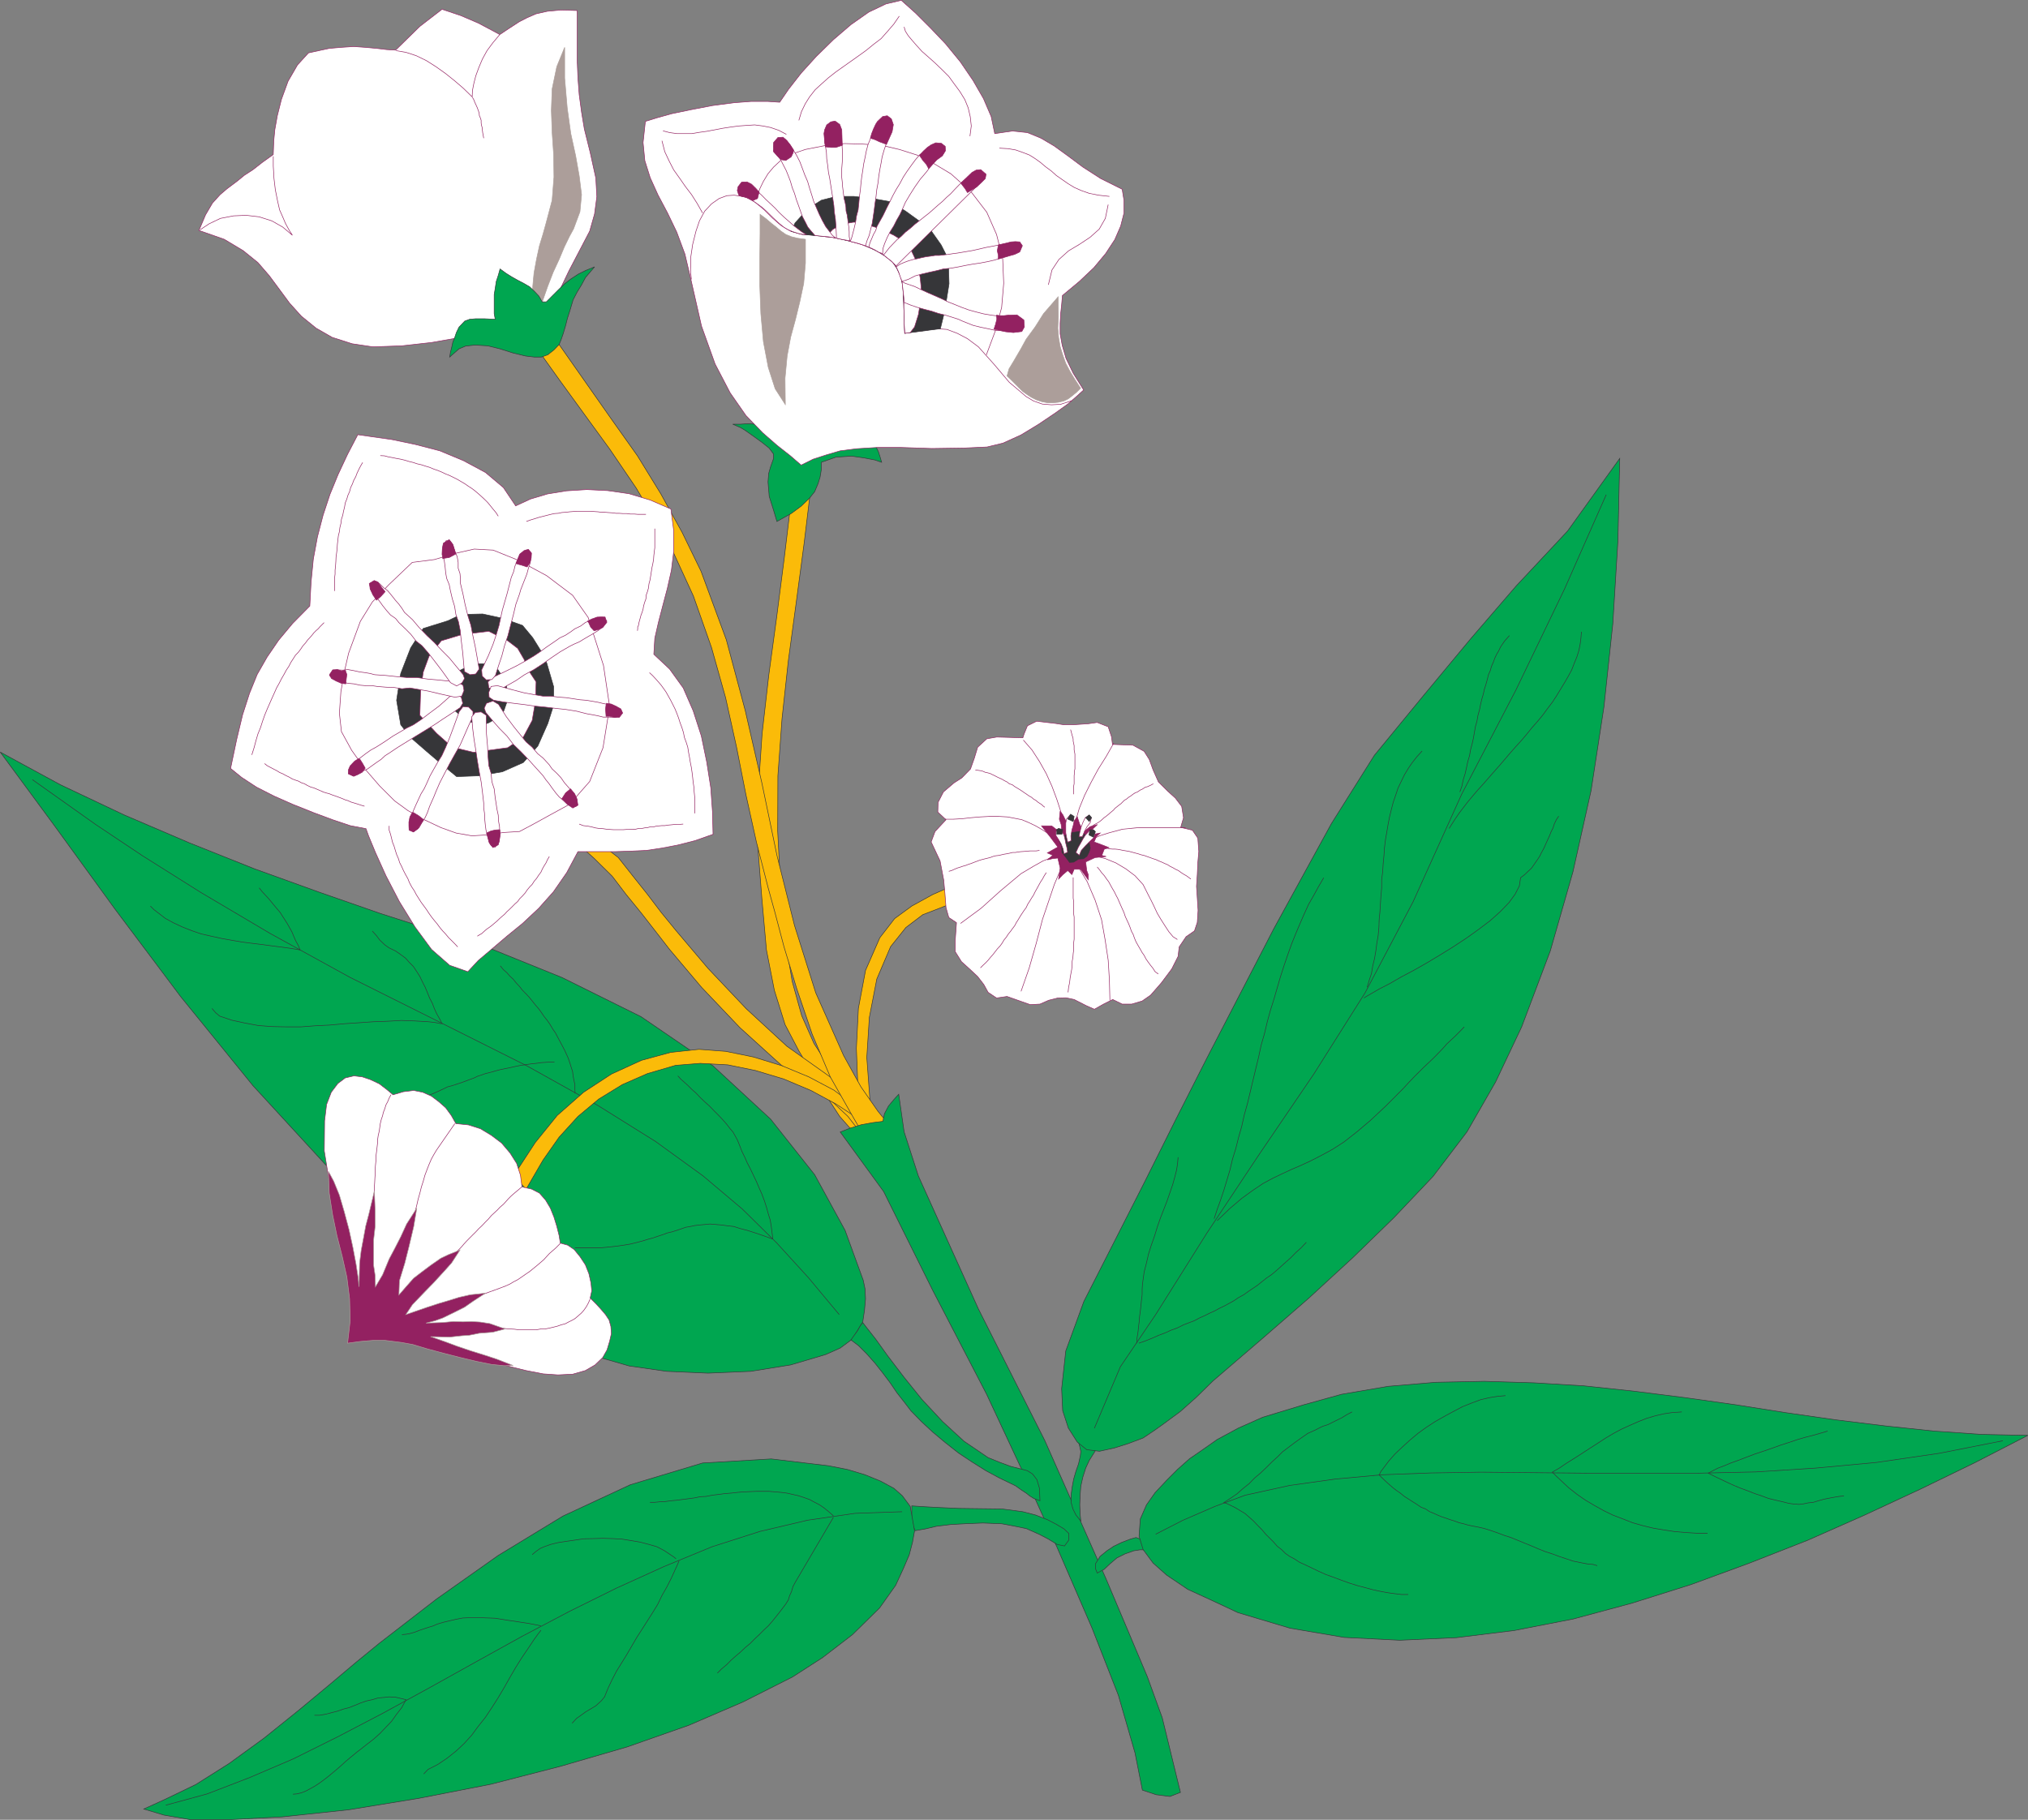 <svg xmlns="http://www.w3.org/2000/svg" width="161.724" height="145.145"><rect width="100%" height="100%" fill="#808080" stroke="none"/><path fill="#00a650" d="m.018 59.986 4.805 2.609 5.074 2.402 5.191 2.223 5.196 2.074 5.133 1.852 4.91 1.71 4.562 1.465 4.196 1.325 5.742 2.324 6.289 3.117 5.746 3.926 4.586 4.242 3.52 4.441 2.425 4.438 1.445 3.973.145.691.04.797-.083.914-.14.937-.836 1.364-.958.71-1.16.516-2.793.828-3.175.512-3.418.145-3.305-.145-2.973-.426-4.722-1.363-5.22-2.957-7.144-5.07-6.68-6.172-6.234-6.785-5.785-7.125-5.254-7.004-4.804-6.621-4.32-5.867"/><path fill="none" stroke="#363639" stroke-width=".045" d="m.018 59.986 4.805 2.609 5.074 2.402 5.191 2.223 5.196 2.074 5.133 1.852 4.91 1.71 4.562 1.465 4.196 1.325 5.742 2.324 6.289 3.117 5.746 3.926 4.586 4.242 3.52 4.441 2.425 4.438 1.445 3.973.145.691.039.797-.082.914-.14.937-.837 1.364-.957.71-1.16.516-2.793.828-3.176.512-3.417.145-3.305-.145-2.973-.426-4.722-1.363-5.22-2.957-7.144-5.07-6.68-6.172-6.234-6.785-5.785-7.125-5.254-7.004-4.805-6.621zm0 0"/><path fill="none" stroke="#363639" stroke-width=".045" d="m2.585 62.185 5.05 3.582 3.727 2.488 4.664 2.934 5.539 3.277 6.336 3.484 7.254 3.625 6.86 3.438 5.663 3.16 4.602 2.875 3.789 2.746 3.137 2.649 2.73 2.691 2.524 2.766 2.464 2.953"/><path fill="none" stroke="#363639" stroke-width=".045" d="m61.608 98.825-.715-.261-.668-.227-.633-.203-.547-.14-.53-.169-.513-.058-.468-.063-.45-.039-.464-.039-.41.04-.403.038-.39.043-.364.078-.37.063-.345.121-.367.125-.406.125-.344.078-.37.14-.388.126-.406.14-.387.102-.468.144-.469.122-.492.12-.508.083-.566.082-.575.062-.632.063h-2.114M35.194 81.653l-.512-.101-.531-.059-1.055-.062-1.082-.04-1.097.063-1.145.04-1.156.081-1.164.078-1.16.106-1.18.059-1.121.085h-1.16l-1.121-.023-1.102-.082-1.078-.2-1.04-.226-.976-.328-.328-.281-.281-.328m-4.91-8.168.28.285.9.691.628.348.739.344.73.289.773.265.797.18.832.184.817.144.816.14.793.102.836.102.774.105.777.098.73.102.715.12-.168-.402-.183-.328-.16-.367-.145-.348-.18-.32-.183-.328-.207-.324-.364-.57-.468-.555-.45-.547-.511-.55-.243-.31m14.606 10.879-.207-.41-.242-.425-.184-.403-.164-.433-.223-.426-.164-.41-.183-.442-.223-.433-.203-.426-.246-.387-.266-.406-.324-.324-.305-.348-.386-.285-.407-.285-.515-.246-.344-.243-.406-.386-.262-.348-.328-.367m16.168 12.953-.016-.348v-.363l-.082-.352-.062-.343-.04-.344-.12-.367-.106-.344-.121-.352-.145-.324-.16-.343-.183-.348-.184-.344-.164-.305-.184-.351-.222-.324-.203-.344-.227-.328-.246-.305-.219-.324-.222-.305-.25-.289-.243-.305-.265-.328-.246-.265-.282-.282-.226-.289-.281-.304-.246-.305-.266-.242-.227-.266-.28-.242-.247-.305"/><path fill="none" stroke="#363639" stroke-width=".045" d="M61.608 98.845v-.2l-.102-.82-.082-.507-.16-.512-.144-.524-.164-.511-.2-.532-.226-.507-.207-.489-.242-.507-.243-.512-.246-.469-.203-.465-.222-.449-.188-.488-.184-.45-.343-.613-.242-.281-.266-.348-.305-.347-.328-.348-.363-.363-.352-.367-.363-.325-.387-.367-.328-.348-.344-.304-.328-.328-.57-.508-.223-.246"/><path fill="#fbbb09" d="m70.756 90.13-3.117-3.36-1.508-1.652-1.222-1.894-.98-2.219-.755-2.73-.547-3.278-.367-3.953-.242-4.766.016-4.398.328-4.539.508-4.668.632-4.66.633-4.746.57-4.727.305-2.465-1.59-.101-.304 3.75-.57 4.742-.61 4.746-.633 4.664-.531 4.66-.305 4.547-.039 4.395.328 4.199.364 4.09.632 3.222.852 2.73 1.102 2.099 1.445 2.441 1.812 2.789 1.73 1.957 2.063-.875"/><path fill="none" stroke="#363639" stroke-width=".045" d="m70.756 90.13-3.117-3.36-1.508-1.652-1.222-1.894-.98-2.219-.755-2.73-.547-3.278-.367-3.953-.242-4.765.016-4.399.328-4.539.508-4.668.632-4.66.633-4.746.57-4.727.305-2.465-1.59-.101-.304 3.75-.57 4.742-.61 4.746-.633 4.664-.531 4.66-.305 4.547-.039 4.395.328 4.199.364 4.09.632 3.222.852 2.73 1.102 2.099 1.445 2.441 1.812 2.789 1.73 1.957zm0 0"/><path fill="#fbbb09" d="m69.752 89.903-1.18.372-.956-1.227-1.117-1.055-1.02-.777-3.2-2.281-3.277-2.973-3.058-3.215-2.547-3.02-1.137-1.464-1.144-1.469-1.18-1.445-1.117-1.465-1.445-1.426-.997-.894h1.848l1.082.836 1.14 1.445 1.184 1.488 1.098 1.446 1.18 1.445 2.55 3.012 3.051 3.222 3.239 2.988 3.195 2.266 1.062.77 1.098 1.062.957 1.242.691 1.118"/><path fill="none" stroke="#363639" stroke-width=".045" d="m69.752 89.903-1.18.372-.956-1.227-1.117-1.055-1.02-.777-3.2-2.281-3.277-2.973-3.058-3.215-2.547-3.02-1.137-1.464-1.144-1.469-1.18-1.445-1.117-1.465-1.445-1.426-.997-.894h1.848l1.082.836 1.14 1.445 1.184 1.488 1.098 1.446 1.18 1.445 2.55 3.012 3.051 3.222 3.239 2.988 3.195 2.266 1.062.77 1.098 1.062.957 1.242zm0 0"/><path fill="#fbbb09" d="m69.752 90.845-.386-3.219-.242-3.281.203-3.195.593-3.059 1.102-2.586 1.219-1.527 1.344-1.02 2.039-.789-.043-1.351-1.2.53-1.672.919-1.367 1-1.18 1.527-1.14 2.606-.57 3.035-.16 3.18.242 6.25 1.218.98"/><path fill="none" stroke="#363639" stroke-width=".045" d="m69.752 90.845-.386-3.219-.242-3.281.203-3.195.593-3.059 1.102-2.586 1.219-1.527 1.344-1.02 2.039-.789-.043-1.351-1.2.53-1.671.919-1.368 1-1.18 1.527-1.14 2.606-.57 3.035-.16 3.18.242 6.25zm0 0"/><path fill="#fbbb09" d="m69.936 90.497.879-.308-4.316-3.239-2-1.058-2.16-.895-2.258-.691-2.2-.45-2.14-.163-2.258.246-2.324.632-2.403 1.098-2.218 1.45-2.098 1.847-1.75 2.16-1.734 2.649.996 1.078 1.347-2.32 1.286-1.833 1.503-1.652 1.653-1.383 1.89-1.16 2-.875 2.239-.656 1.976-.16 2.196.12 2.199.45 2.242.672 2.18.918 1.996 1.078 1.793 1.18 1.484 1.265"/><path fill="none" stroke="#363639" stroke-width=".045" d="m69.936 90.497.879-.308-4.316-3.239-2-1.058-2.16-.895-2.258-.691-2.2-.45-2.14-.163-2.258.246-2.324.632-2.403 1.098-2.218 1.45-2.098 1.847-1.75 2.16-1.734 2.649.996 1.078 1.347-2.32 1.286-1.833 1.503-1.652 1.653-1.383 1.89-1.16 2-.875 2.239-.656 1.976-.16 2.196.12 2.199.45 2.242.672 2.18.918 1.996 1.078 1.793 1.18zm0 0"/><path fill="#fbbb09" d="m68.655 86.685 1.363 1.957 1.125 1.367-2.121.812-1.16-2.015-1.652-2.914-1.446-3.418-1.219-3.59-1.023-3.36-.73-2.769-.528-1.914-.941-3.668-.836-3.77-.75-3.804-.875-3.953-1.121-3.992-1.446-4.114-1.937-4.215-2.625-4.398-2.117-3.117-2.078-2.852-1.895-2.61-1.672-2.339-1.3-2.04-.899-1.75-.348-1.444.207-1.16 1.977 2.992 2.035 2.953 2.055 2.933 2.058 2.934 2.079 2.93 1.855 3.02 1.71 3.093 1.505 3.094 2.015 5.46 1.508 5.641 1.328 5.785 1.2 5.766 1.402 5.598 1.695 5.375 2.219 4.996 1.383 2.5"/><path fill="none" stroke="#363639" stroke-width=".045" d="m68.655 86.685 1.363 1.957 1.125 1.367-2.121.812-1.16-2.015-1.652-2.914-1.446-3.418-1.219-3.59-1.023-3.36-.73-2.769-.528-1.914-.941-3.668-.836-3.77-.75-3.804-.875-3.953-1.121-3.992-1.446-4.114-1.937-4.215-2.625-4.398-2.117-3.117-2.078-2.852-1.895-2.61-1.672-2.339-1.3-2.04-.899-1.75-.348-1.444.207-1.16 1.977 2.992 2.035 2.953 2.055 2.933 2.058 2.934 2.079 2.93 1.855 3.02 1.71 3.093 1.505 3.094 2.015 5.46 1.508 5.641 1.328 5.785 1.2 5.766 1.402 5.598 1.695 5.375 2.219 4.996zm0 0"/><path fill="#fff" d="m35.252.74-1.769 1.363-1.934 1.894-.714-.043-.813-.097-.898-.082-.918-.063-.977.063-.957.082-.855.183-.817.18-.875.96-.754 1.302-.527 1.445-.328 1.305-.2 1.12-.085.895-.04 1.082-.855.61-.754.59-.691.449-.57.465-.817.613-.55.469-.61.671-.55.938-.528 1.246 2.015.707 1.504.899 1.184.957.914 1.058.816 1.102.797 1.078.934 1.035 1.18.961 1.285.734 1.59.508 1.648.246 2.32-.082 2.364-.265 2.304-.407 2.364-.203 2.343.16 2.297.692.242-2.281.57-1.934.837-1.75.875-1.672.777-1.488.387-1.363.183-1.383-.082-1.489-.449-2.039-.465-1.87-.222-1.344-.188-1.387-.102-1.344-.058-1.387V.841L44.745.798 43.643.9l-.894.203-.711.308-.633.325-.813.53-.738.49-.531-.29-1.18-.625-1.383-.594L35.253.74"/><path fill="none" stroke="#932161" stroke-width=".045" d="m35.252.74-1.769 1.363-1.934 1.894-.714-.043-.813-.097-.898-.082-.918-.063-.977.063-.957.082-.855.183-.817.18-.875.96-.754 1.302-.527 1.445-.328 1.305-.2 1.12-.085.895-.04 1.082-.855.61-.754.59-.691.449-.57.465-.817.613-.55.469-.61.671-.55.938-.528 1.246 2.015.707 1.504.899 1.184.957.914 1.058.816 1.102.797 1.078.934 1.035 1.18.96 1.285.735 1.59.508 1.648.246 2.32-.082 2.364-.265 2.304-.407 2.364-.203 2.343.16 2.297.692.242-2.281.57-1.934.837-1.75.875-1.672.777-1.488.387-1.364.183-1.382-.082-1.489-.449-2.039-.465-1.87-.223-1.345-.187-1.386-.102-1.344-.058-1.387V.841L44.745.798 43.643.9l-.894.203-.711.308-.633.325-.813.53-.738.49-.531-.29-1.18-.625-1.383-.594zm0 0"/><path fill="none" stroke="#932161" stroke-width=".045" d="M21.792 12.47v.777l.058.996.106.891.18.902.163.711.227.508.242.57.29.532.26.406-.773-.652-.855-.489-1.02-.328-1.035-.121-1.004.043-1.054.203-.899.43-.73.484M31.588 4.04l.793.137.813.266.797.386.773.489.778.554.73.586.691.594.692.676.023-.512.102-.531.16-.63.246-.671.285-.676.367-.668.47-.633.53-.632"/><path fill="#ac9e9a" d="m45.03 3.775-.63 1.543-.37 1.777-.063 1.707.063 1.773.12 1.754.024 1.793-.144 1.848-.508 1.918-.223.797-.285.933-.226 1.043-.204 1.117-.101 1.079-.02 1.14.122.957.289.895.14-.914.285-1.02.387-1.101.426-1.098.488-1.055.41-.98.407-.836.324-.594.508-1.363.128-1.363-.187-1.489-.285-1.61-.387-1.769-.285-2.054-.203-2.367V3.775"/><path fill="none" stroke="#ac9e9a" stroke-width=".045" d="m45.03 3.775-.63 1.543-.37 1.777-.063 1.707.063 1.773.12 1.754.024 1.793-.144 1.848-.508 1.918-.223.797-.285.933-.226 1.043-.203 1.117-.102 1.079-.02 1.14.122.957.289.895.14-.914.285-1.02.387-1.101.426-1.098.488-1.055.41-.98.407-.836.324-.594.508-1.363.128-1.363-.187-1.489-.285-1.61-.387-1.769-.285-2.054-.203-2.367zm0 0"/><path fill="#00a650" d="M43.178 28.478h-.57l-.695-.082-.996-.242-1.04-.329-.98-.242-1.02-.062-.746.082-.53.222-.74.653.063-.387.106-.426.078-.367.164-.41.121-.363.207-.43.465-.488.387-.141.488-.043h.676l.875.043-.082-.45V23.49l.082-.492.082-.547.16-.488.144-.512.47.344.464.29.473.265.465.242.492.285.386.371.344.364.266.464h.328l.973-.972.492-.473.469-.363.628-.41.57-.282.716-.289-.715.836-.32.594-.348.57-.328.63-.243.816-.207.652-.16.629-.183.61-.164.472-.16.387-.41.425-.489.387-.508.184"/><path fill="none" stroke="#363639" stroke-width=".045" d="M43.178 28.478h-.57l-.695-.082-.996-.242-1.04-.329-.98-.242-1.02-.062-.746.082-.53.222-.74.653.063-.387.106-.426.078-.367.164-.41.121-.363.207-.43.465-.488.387-.141.488-.043h.676l.875.043-.082-.45V23.49l.082-.492.082-.547.16-.488.144-.512.47.344.464.29.473.265.465.242.492.285.386.371.344.364.266.464h.328l.973-.972.492-.473.469-.363.628-.41.57-.282.716-.289-.715.836-.32.594-.348.57-.328.63-.242.816-.208.652-.16.629-.183.61-.164.472-.16.387-.41.425-.489.387zm0 0"/><path fill="none" stroke="#932161" stroke-width=".045" d="m37.678 7.767.102.18.097.246.106.226.082.184.078.218.067.184.015.207.086.203.059.184v.203l.02.16.058.207.023.223.02.183.043.223.039.223"/><path fill="#00a650" d="m63.706 36.486-.653-.657-.691-.691-.692-.629-.835-.512-.594-.164-.61-.039-.586.04h-.613l.613.265.344.203.754.531.613.446.586.468.348.473v.344l-.242.672-.145.511-.058.692.097 1.156.328 1.043.286.957 1.16-.652.773-.57.672-.65.406-.51.266-.63.164-.531.102-.613v-.567l1.16-.41 1.246-.082 1.015.145.833.16.554.187-.12-.41-.145-.45-.207-.425-.282-.367-.43-.324-.382-.168-.88.023-.753.16-.691.227-.735.207-.469.18-.57.328-.55.367-.387.266"/><path fill="none" stroke="#363639" stroke-width=".045" d="m63.706 36.486-.653-.657-.691-.691-.692-.629-.835-.512-.594-.164-.61-.039-.586.04h-.613l.613.265.344.203.754.531.613.446.586.468.348.473v.344l-.242.672-.145.511-.058.692.097 1.156.328 1.043.286.957 1.16-.652.773-.57.672-.65.406-.51.266-.63.164-.531.102-.613v-.567l1.16-.41 1.246-.082 1.015.145.832.16.555.187-.12-.41-.145-.45-.207-.425-.282-.367-.43-.324-.382-.168-.88.023-.753.16-.691.227-.735.207-.469.18-.57.328-.55.367zm0 0"/><path fill="#fff" d="m62.178 8.154.715-1.043.996-1.278 1.203-1.328 1.368-1.34 1.402-1.203 1.426-1L70.65.314l1.223-.29 1.14 1.02 1.18 1.18 1.203 1.262 1.184 1.445 1.015 1.488.832 1.445.614 1.43.285 1.363 1.406-.207 1.203.125 1.078.446 1.04.613 1.097.793 1.203.898 1.426.918 1.71.852.145.898v.996l-.265 1.04-.47 1.082-.733 1.117-.934 1.12-1.164 1.102-1.344 1.118-.062.714-.078.735-.043.77v.835l.164.918.304 1.04.57 1.183.837 1.34-.512.468-.754.657-1.02.73-1.3.875-1.407.856-1.445.656-1.262.305-1.773.082-2.645.039-2.425-.082h-1.938l-1.629.101-1.3.164-1.102.325-1.059.343-.957.473-.855-.738-1.059-.832-1.164-1.016-1.324-1.367-1.262-1.813-1.2-2.3-1.081-3.016-.852-3.746-.472-2-.649-1.75-.734-1.528-.754-1.421-.629-1.387-.43-1.367-.14-1.446.183-1.687.856-.266 1.242-.347 1.566-.325 1.688-.324 1.71-.226 1.348-.102h1.368l.933.063"/><path fill="none" stroke="#932161" stroke-width=".045" d="m62.178 8.154.715-1.043.996-1.278 1.203-1.328 1.368-1.34 1.402-1.203 1.426-1L70.65.314l1.223-.29 1.14 1.02 1.18 1.18 1.203 1.262 1.184 1.445 1.015 1.488.832 1.445.614 1.43.285 1.363 1.406-.207 1.203.125 1.078.446 1.04.613 1.097.793 1.203.898 1.426.918 1.71.852.145.898v.996l-.265 1.04-.47 1.082-.733 1.117-.934 1.12-1.164 1.102-1.344 1.118-.062.714-.078.735-.043.77v.835l.164.918.304 1.04.57 1.183.837 1.34-.512.468-.754.657-1.02.73-1.3.875-1.407.856-1.445.656-1.262.305-1.773.082-2.645.039-2.425-.082h-1.938l-1.629.101-1.3.164-1.102.324-1.059.344-.957.473-.855-.738-1.059-.832-1.164-1.016-1.324-1.367-1.262-1.813-1.2-2.3-1.081-3.016-.852-3.746-.472-2-.649-1.75-.734-1.528-.754-1.421-.629-1.387-.43-1.367-.14-1.446.183-1.687.856-.266 1.242-.347 1.566-.325 1.688-.324 1.71-.226 1.348-.102h1.368zm0 0"/><path fill="none" stroke="#932161" stroke-width=".045" d="m85.46 31.962-.875.285-.735.04-.734-.06-.696-.245-.585-.348-1.348-1.14-1.223-1.446-1.238-1.383-.875-.652-.816-.43-.817-.308-.754-.055-1.035.137-1.59.226-.062-2.199-.043-1.098-.04-.61-.202-.675-.266-.59-.328-.511-.547-.426-.899-.551-1.058-.426-1.14-.328-1.2-.242-1.223-.145-1.203-.097-.894-.25-.754-.45-.672-.585-.676-.676-.707-.586-.777-.434-.895-.136-.59.039-.613.226-.61.426-.546.586-.41.758-.282.832-.265 1.062-.145.977-.023 1.039.062.773m8.575-12.687.207-.692.304-.632.344-.547.45-.574.488-.446.55-.492.57-.45.63-.448.57-.403.633-.449.593-.426.63-.511.59-.45.507-.57.508-.59.433-.633m.387.86.102.343.218.348.305.367.371.426.426.469.512.449.547.488.554.532.528.527.445.613.434.586.402.652.266.657.164.707.082.738-.106.813m11.024 5.457-.227 1.101-.488.856-.73.652-.86.57-.852.508-.777.695-.55.836-.286 1.18m-3.906-10.898.691.039.61.105.57.2.531.206.45.285.425.305.406.344.47.348.386.347.469.328.468.325.508.308.547.242.633.223.734.145.875.097"/><path fill="#ac9e9a" d="m84.397 25.279-.04.898.063.75.122.715.222.715.227.629.347.656.383.629.45.691-.329.328-.343.281-.325.247-.343.164-.434.101-.402.04h-.45l-.43-.079-.445-.144-.41-.203-.343-.223-.372-.266-.304-.304-.61-.614-.324-.304.16-.57.371-.61.586-1.004.41-.75.715-.977.668-1.058 1.164-1.344.016 1.606"/><path fill="none" stroke="#ac9e9a" stroke-width=".045" d="m84.397 25.279-.039.898.062.75.122.715.222.715.227.629.347.656.383.629.45.691-.329.328-.343.281-.325.247-.343.164-.434.101-.402.04h-.45l-.43-.079-.445-.144-.41-.204-.343-.222-.372-.266-.304-.305-.61-.613-.324-.304.16-.57.371-.61.586-1.004.41-.75.715-.977.668-1.058 1.164-1.344zm0 0"/><path fill="none" stroke="#932161" stroke-width=".045" d="m52.87 10.435.527.14.594.082h1.183l.586-.101.594-.082.652-.121.649-.125.637-.098.625-.082.656-.047.61-.039.652.086.613.121.648.223.614.324m-9.922.512.226.875.344.734.367.715.492.691.45.649.484.633.45.71.425.754"/><path fill="#ac9e9a" d="M60.612 17.095v1.527l-.024 1.953v2.16l.086 2.282.203 2.238.387 2.04.551 1.71.812 1.262-.023-2.098.168-1.773.281-1.508.387-1.422.344-1.406.308-1.45.141-1.628v-1.895l-.61-.082-.507-.121-.45-.184-.386-.265-.383-.324-.39-.305-.407-.348-.488-.363"/><path fill="none" stroke="#ac9e9a" stroke-width=".045" d="M60.612 17.095v1.527l-.024 1.953v2.16l.086 2.282.203 2.238.387 2.04.551 1.71.812 1.262-.023-2.098.168-1.773.281-1.508.387-1.422.344-1.406.308-1.45.141-1.628v-1.895l-.61-.082-.507-.121-.45-.184-.386-.265-.383-.324-.39-.305-.407-.348zm0 0"/><path fill="#363639" d="m63.4 17.786.59-.652.673-.633.836-.531 1.199-.305h1.406l1.469.168 1.363.242 1.266.754 1.238.895.797.656.816 1.156.57 1.125.06 1.97-.348 2.183-.344 1.406-.957.121-1.059.14-.816.102-.059-1.117-.023-1.184-.082-1.425-.145-.774-.324-.672-.328-.492-.649-.523-.492-.305-.691-.332-.672-.305-1.223-.285-1.054-.242-2.489-.242-.832-.227.305-.672"/><path fill="none" stroke="#363639" stroke-width=".045" d="m63.4 17.786.59-.652.673-.633.836-.531 1.199-.305h1.406l1.469.168 1.363.242 1.266.754 1.238.895.797.656.816 1.156.57 1.125.06 1.97-.348 2.183-.344 1.406-.957.121-1.059.14-.816.102-.059-1.117-.023-1.184-.082-1.425-.145-.774-.324-.672-.328-.492-.649-.523-.492-.305-.691-.332-.672-.305-1.223-.285-1.054-.242-2.489-.242-.832-.227Zm0 0"/><path fill="#fff" d="m67.292 19.11-.594-.12-.528-.106h-.324l.57-.59.47-.265.406-.18.406-.063.344-.062h.328l.347.082.344.082.371.12.403.122.511.227.469.183.465.223.39.242.407.29.343.386.29.386.242.508.265.793.164.797.082.793-.039.98-.187 1.157-.305.98-.344.45-.43.058-.058-.836v-.508l-.023-.714v-.754l-.059-.649-.062-.613-.106-.426-.18-.508-.304-.449-.344-.367-.492-.387-.61-.367-.554-.266-.649-.242-.734-.203-.691-.183"/><path fill="none" stroke="#932161" stroke-width=".045" d="m67.292 19.11-.594-.12-.528-.106h-.324l.57-.59.47-.265.406-.18.406-.063.344-.062h.328l.347.082.344.082.371.121.403.121.511.227.469.183.465.223.39.242.407.29.343.386.29.387.242.507.265.793.164.797.082.793-.039.98-.187 1.157-.305.98-.344.45-.43.058-.058-.836v-.508l-.023-.714v-.754l-.059-.649-.062-.613-.106-.426-.18-.508-.304-.449-.344-.367-.492-.387-.61-.367-.554-.266-.649-.242-.734-.203zm0 0"/><path fill="none" stroke="#932161" stroke-width=".045" d="m60.225 16.075.203-.59.184-.472.265-.547.368-.61.445-.53.61-.57.835-.47 1.098-.367 1.55-.305 1.567-.164 1.45.043 1.507.098 1.406.328 1.422.45 1.325.671 1.382.832 1.614 1.446 1.238 1.613.777 1.77.489 1.937.082 1.953-.165 1.934-.507 1.875-.715 1.914"/><path fill="#fff" d="m71.936 22.47.242.121.774.266.511.246.528.242.511.223.551.242.547.265.57.227.547.223.575.207.59.16.57.144.61.102.612.078h.594l.649-.04.406.306.144.328v.367l-.265.266-.996-.044-.309-.019-.57-.04-.528-.12-.613-.125-.57-.14-.57-.227-.305-.121-.305-.141-.508-.164-.531-.164-.566-.14-.555-.184-.57-.145-.57-.16-.532-.184-.504-.203-.023-.39-.043-.387-.04-.348-.038-.32-.02-.207"/><path fill="none" stroke="#932161" stroke-width=".045" d="m71.936 22.47.242.121.774.266.511.246.528.242.511.223.551.242.547.265.57.227.547.223.575.207.59.16.57.144.61.102.612.078h.594l.649-.04.406.306.144.328v.367l-.265.266-.996-.043-.309-.02-.57-.039-.528-.121-.613-.125-.57-.14-.57-.227-.305-.121-.305-.141-.508-.164-.531-.164-.566-.14-.555-.184-.57-.145-.57-.16-.532-.184-.504-.203-.023-.39-.043-.387-.04-.348-.038-.32zm0 0"/><path fill="#fff" d="m71.463 21.286.329-.222.347-.145.328-.121.344-.098.324-.062.348-.082.383-.082.328-.04.387-.062h.328l.347-.039.368-.043.386-.062.325-.04.343-.058.367-.062.493-.082.547-.122.527-.125.555-.101.507-.102.532-.101.546-.02.528.426-.305.29-.281.136-.817.289-.55.183-.528.122-.632.12-.57.083-.571.101-.59.121-.594.106-.609.058-.57.145-.547.121-.594.14-.531.145-.524.266-.53.183-.145-.367-.122-.367-.144-.324-.063-.106"/><path fill="none" stroke="#932161" stroke-width=".045" d="m71.463 21.286.329-.222.347-.145.328-.121.344-.098.324-.062.348-.082.383-.082.328-.04.387-.062h.328l.347-.039.368-.043.386-.062.325-.04.343-.058.367-.062.493-.082.547-.122.527-.125.555-.101.507-.102.532-.101.546-.02.528.426-.305.29-.281.136-.817.289-.55.183-.528.122-.632.12-.57.083-.571.101-.59.121-.594.106-.609.058-.57.145-.547.121-.594.14-.531.145-.524.266-.53.183-.145-.367-.122-.367-.144-.324zm0 0"/><path fill="#fff" d="m70.467 20.333.47-.594.589-.613.348-.281.328-.328.386-.305.364-.324.367-.285.41-.325.387-.304.344-.305.347-.308.367-.31.305-.304.324-.285.344-.367.352-.363.363-.348.41-.324.406-.203.367-.125.344.062.168.406-7.094 7.008-.363-.367-.367-.285-.266-.223"/><path fill="none" stroke="#932161" stroke-width=".045" d="m70.467 20.333.47-.594.589-.613.348-.281.328-.328.386-.305.364-.324.367-.285.41-.325.387-.304.344-.305.347-.308.367-.31.305-.304.324-.285.344-.367.352-.363.363-.348.41-.324.406-.203.367-.125.344.062.168.406-7.094 7.008-.363-.367-.367-.285zm0 0"/><path fill="#fff" d="m69.288 19.72.078-.344.144-.328.145-.348.18-.32.101-.328.25-.45.219-.386.328-.676.227-.445.238-.488.265-.489.29-.468.28-.528.31-.472.304-.426.344-.469.328-.387.348-.265.324-.246.39-.145.282-.039.328.086.324.281-.508.55-.492.552-.45.59-.484.57-.43.613-.386.61-.363.613-.266.61-.184.386-.246.426-.226.449-.281.45-.243.468-.207.488-.144.426-.016.387-.332-.121-.304-.184-.344-.164-.121-.04"/><path fill="none" stroke="#932161" stroke-width=".045" d="m69.288 19.72.078-.344.144-.328.145-.348.18-.32.101-.328.25-.45.219-.386.328-.676.227-.445.238-.488.265-.489.29-.468.28-.528.31-.472.304-.426.344-.469.328-.387.348-.265.324-.246.39-.145.282-.039.328.086.324.281-.508.551-.492.55-.45.59-.484.57-.43.614-.386.61-.363.613-.266.61-.184.386-.246.426-.226.449-.281.45-.243.468-.207.488-.144.426-.016.387-.332-.121-.305-.184-.343-.164zm0 0"/><path fill="#fff" d="m67.8 19.255.105-.25.199-.754.121-.508.082-.527.125-.469.059-.55.043-.508.078-.555.043-.484.062-.528.082-.511.078-.551.106-.489.101-.53.141-.528.207-.492.14-.32.204-.387.305-.391.324-.285.328-.207.41.289-.043.41-.078.363-.105.368-.145.328-.121.347-.121.344-.184.629-.082.488-.101.531-.082.508-.063.551-.098.531-.062.57-.082.548-.063.511-.082.57-.078.508-.12.47-.122.487-.168.407-.12.41-.329-.102-.387-.12-.324-.083-.184-.039"/><path fill="none" stroke="#932161" stroke-width=".045" d="m67.8 19.255.105-.25.2-.754.12-.508.082-.527.125-.469.059-.55.043-.508.078-.555.043-.484.062-.528.082-.511.078-.551.106-.489.102-.53.14-.528.207-.492.14-.32.204-.387.305-.391.324-.285.328-.207.41.289-.043.41-.078.363-.105.368-.145.328-.121.347-.121.344-.184.629-.082.488-.101.531-.082.508-.063.551-.098.531-.062.57-.082.548-.063.511-.082.57-.078.508-.12.47-.122.487-.168.407-.121.41-.328-.102-.387-.12-.324-.083zm0 0"/><path fill="#fff" d="M66.698 18.99v-.247l-.04-.773-.038-.512-.082-.527-.04-.531-.082-.551-.081-.531-.082-.528-.082-.531-.106-.527-.055-.508-.082-.547-.023-.516-.082-.527-.04-.531v-.469l.325-.344.352-.265.28.062.184.305.165.406.039.512.039.547.023.53-.023.552-.04.507v.715l.04.348.023.344.04.324.042.348.04.308.081.32.063.348.015.328.082.305.047.324.04.348.058.347.023.348v.36l.059.347-.324-.058-.367-.063-.348-.082-.043-.016"/><path fill="none" stroke="#932161" stroke-width=".045" d="M66.698 18.99v-.247l-.04-.773-.038-.512-.082-.527-.04-.531-.081-.551-.082-.531-.083-.528-.082-.531-.105-.527-.055-.508-.082-.547-.023-.516-.082-.527-.04-.531v-.469l.325-.344.352-.265.28.062.184.305.164.406.04.512.039.547.023.53-.023.552-.04.507v.715l.04.348.023.344.04.324.042.348.04.308.081.32.063.348.015.328.082.305.047.324.04.348.058.347.023.348v.36l.059.347-.324-.058-.368-.063-.347-.082zm0 0"/><path fill="#fff" d="m66.596 18.95-.222-.187-.528-.692-.261-.468-.25-.508-.223-.512-.227-.531-.16-.527-.164-.512-.16-.547-.223-.512-.187-.508-.207-.546-.239-.473-.285-.465-.308-.45-.364-.41h-.492l-.199.348-.129.309-.078.281.285.328.285.387.207.406.223.43.18.445.164.43.14.492.184.465.145.488.164.45.164.468.16.45.226.425.203.407.286.347.285.324.367.04.387.039.304.023.41.066h.137"/><path fill="none" stroke="#932161" stroke-width=".045" d="m66.596 18.95-.222-.187-.528-.692-.261-.468-.25-.508-.223-.512-.227-.531-.16-.527-.164-.512-.16-.547-.223-.512-.187-.508-.207-.546-.239-.473-.285-.465-.308-.45-.364-.41h-.492l-.199.348-.129.309-.078.281.285.328.285.387.207.406.223.43.18.445.164.43.14.492.184.465.144.488.165.45.164.468.16.45.226.425.203.407.286.347.285.324.367.04.387.039.304.023.41.066zm0 0"/><path fill="#fff" d="m64.276 18.7-.324-.199-.328-.25-.364-.281-.367-.328-.371-.324-.363-.344-.367-.39-.368-.348-.347-.325-.32-.328-.31-.281-.51-.45-.364-.245-.29-.059-.304.344-.102.347v.223l.266.203.367.082.45.207.402.281.394.29.344.304.348.344.32.309.352.324.402.324.348.203.347.145.45.144.382.078h.227"/><path fill="none" stroke="#932161" stroke-width=".045" d="m64.276 18.7-.324-.199-.328-.25-.364-.281-.367-.328-.371-.324-.363-.344-.367-.39-.368-.348-.347-.325-.32-.328-.31-.281-.51-.45-.364-.245-.29-.059-.304.344-.102.347v.223l.266.203.367.082.45.207.402.282.394.289.344.304.348.344.32.309.352.324.402.324.348.203.347.145.45.144.382.078zm0 0"/><path fill="#932161" d="m60.55 15.341-.266-.305-.348-.343-.363-.184-.43.016-.285.367-.063.308.145.407.367.082.324.101.41.203.368-.16.097-.39.043-.102"/><path fill="none" stroke="#932161" stroke-width=".045" d="m60.55 15.341-.266-.305-.348-.343-.363-.184-.43.016-.285.367-.063.308.145.407.367.082.324.101.41.203.368-.16.097-.39zm0 0"/><path fill="#932161" d="m63.28 11.962-.246-.387-.285-.367-.305-.265-.41.023-.344.402-.02.344.02.39.285.325.305.305.387.066.43-.29.163-.347.02-.199"/><path fill="none" stroke="#932161" stroke-width=".045" d="m63.28 11.962-.246-.387-.285-.367-.305-.265-.41.023-.344.402-.02.344.02.39.285.325.305.305.387.066.43-.289.163-.348zm0 0"/><path fill="#932161" d="m67.127 10.353-.164-.43-.367-.266-.344.063-.324.242-.168.39-.054.305.039.407.015.304.063.344.43.047h.406l.508-.168-.04-1.238"/><path fill="none" stroke="#932161" stroke-width=".045" d="m67.127 10.353-.164-.43-.367-.266-.344.063-.324.242-.168.39-.054.305.039.407.015.304.063.344.43.047h.406l.508-.168Zm0 0"/><path fill="#932161" d="m71.143 10.513.098-.57-.16-.465-.325-.246-.367.062-.41.387-.145.223-.18.386-.144.367-.101.364.367.12.363.169.555.203.45-1"/><path fill="none" stroke="#932161" stroke-width=".045" d="m71.143 10.513.098-.57-.16-.465-.325-.246-.367.062-.41.387-.144.223-.18.386-.145.367-.101.364.367.12.363.169.555.203zm0 0"/><path fill="#932161" d="m74.702 12.755.449-.328.246-.406-.02-.348-.308-.242-.445-.04-.368.16-.304.208-.305.281-.328.348.289.426.258.289.187.343.649-.691"/><path fill="none" stroke="#932161" stroke-width=".045" d="m74.702 12.755.449-.328.246-.406-.02-.348-.308-.242-.445-.04-.368.16-.304.208-.305.281-.328.348.289.426.258.289.187.343zm0 0"/><path fill="#932161" d="m77.881 14.915.387-.367.305-.305.062-.347-.425-.368-.368.04-.328.183-.324.309-.328.324-.242.223.347.449.184.305.73-.446"/><path fill="none" stroke="#932161" stroke-width=".045" d="m77.881 14.915.387-.367.305-.305.062-.347-.425-.368-.368.04-.328.183-.324.309-.328.324-.242.223.347.449.184.305zm0 0"/><path fill="#932161" d="m80.53 20.396.387-.106.406-.199.207-.492-.207-.305-.348-.023-.344.023-.324.082-.328.078-.367.082-.082.469.082.367v.29l.918-.266"/><path fill="none" stroke="#932161" stroke-width=".045" d="m80.53 20.396.387-.106.406-.199.207-.492-.207-.305-.348-.023-.344.023-.324.082-.328.078-.367.082-.082.47.082.366v.29zm0 0"/><path fill="#932161" d="m80.206 26.462.609.063.672-.082.203-.368-.04-.554-.55-.403-.71.02-.329.039h-.305l-.285-.04.02.329-.102.406-.125.387.942.203"/><path fill="none" stroke="#932161" stroke-width=".045" d="m80.206 26.462.609.063.672-.082.203-.368-.04-.554-.55-.403-.71.02-.329.039h-.305l-.285-.04.02.329-.102.406-.125.387zm0 0"/><path fill="#00a650" d="m94.135 142.962-1.449-5.95-1.18-3.257-1.648-3.91-1.652-3.91-4.887-11.04-5.293-10.491-4.79-10.61-1.136-3.52-.43-2.995-.39.425-.426.512-.324.613-.125.61-.774.097-.937.168-.914.281-.774.305 3.461 4.75 3.914 7.88 4.297 8.288 3.157 6.762 2.44 5.398 2.813 6.496 2.098 5.356 1.324 4.586.59 2.972 1.098.368 1.101.14.836-.324"/><path fill="none" stroke="#363639" stroke-width=".045" d="m94.135 142.962-1.449-5.95-1.18-3.257-1.648-3.91-1.652-3.91-4.887-11.04-5.293-10.491-4.79-10.61-1.136-3.52-.43-2.995-.39.425-.426.512-.324.613-.125.61-.774.097-.937.168-.914.282-.774.304 3.461 4.75 3.914 7.88 4.297 8.288 3.157 6.762 2.44 5.398 2.813 6.496 2.098 5.356 1.324 4.586.59 2.972 1.098.368 1.101.14zm0 0"/><path fill="#00a650" d="m68.8 105.486.343.445.692.879.98 1.363 1.262 1.652 1.445 1.793 1.652 1.77 1.711 1.57 1.914 1.301.957.387.832.308 1.329.344.425.266.344.449.207.691.04.996-.49-.183-.327-.203-.281-.223-.348-.227-.512-.363-1.262-.61-1.101-.593-1.098-.691-1.078-.715-1.058-.836-.997-.832-.898-.836-.836-.856-.547-.714-.574-.73-.527-.778-.594-.79-.629-.796-.652-.735-.649-.652-.613-.465.242-.347.266-.368.242-.425.187-.246"/><path fill="none" stroke="#363639" stroke-width=".045" d="m68.8 105.486.343.445.692.879.98 1.363 1.262 1.652 1.445 1.793 1.652 1.77 1.711 1.57 1.914 1.301.957.387.832.308 1.329.344.425.266.344.449.207.691.04.996-.49-.183-.327-.203-.281-.223-.348-.227-.512-.363-1.262-.61-1.101-.593-1.098-.691-1.078-.715-1.059-.836-.996-.832-.898-.836-.836-.856-.547-.714-.574-.73-.527-.778-.594-.79-.63-.796-.651-.735-.649-.652-.613-.465.242-.347.266-.368.242-.425zm0 0"/><path fill="#00a650" d="m72.71 120.11.957.063 1.035.059 1.734.078 1.75.023 1.711.02 1.672.222 1.02.266.933.367.715.371.61.363.386.368-.016.547-.328.449-.59-.121-.695-.426-.75-.39-1.004-.446-.996-.207-.957-.18-1.508-.062-1.484.062-1.082.059-1.16.144-.856.203-.832.145-.164-.41-.101-.668v-.899"/><path fill="none" stroke="#363639" stroke-width=".045" d="m72.71 120.11.957.063 1.035.059 1.734.078 1.75.023 1.711.02 1.672.222 1.02.266.933.367.715.371.61.363.386.368-.016.547-.328.449-.59-.121-.695-.426-.75-.39-1.004-.446-.996-.207-.957-.18-1.508-.062-1.484.062-1.082.059-1.16.144-.856.203-.832.145-.164-.41-.101-.668zm0 0"/><path fill="#00a650" d="m86.01 115.04.653.281.363.247.328.14-.492.778-.281.609-.227.715-.164.734-.059.754-.023.73.023.676.059.61-.387-.473-.242-.488-.144-.528v-.593l.082-.61.12-.652.184-.633.207-.586.14-.633.04-.347-.082-.387-.098-.344"/><path fill="none" stroke="#363639" stroke-width=".045" d="m86.01 115.04.653.281.363.247.328.14-.492.778-.281.609-.227.715-.164.734-.059.754-.023.73.023.676.059.61-.387-.473-.242-.488-.144-.528v-.593l.082-.61.12-.652.184-.633.207-.586.14-.633.04-.347-.082-.387zm0 0"/><path fill="#00a650" d="m90.143 122.759-.695.266-.633.304-.547.364-.547.449-.367.594v.363l.145.367.566-.305.445-.425.555-.473.648-.324.692-.246.515-.082h.383l-.144-.282-.223-.57-.344-.125-.449.125"/><path fill="none" stroke="#363639" stroke-width=".045" d="m90.143 122.759-.695.266-.633.304-.547.364-.547.449-.367.594v.363l.145.367.566-.305.445-.425.555-.473.648-.324.692-.246.515-.082h.383l-.144-.282-.223-.57-.344-.125zm0 0"/><path fill="#00a650" d="m90.835 122.536.101-1.39.488-1.117.692-.981.918-.977.875-.878.96-.852 1.04-.715 1.156-.812 1.695-.914 1.934-.86 3.277-.996 3.016-.836 3.707-.633 3.808-.324 3.868-.078 3.953.121 3.992.242 4.031.43 4.016.508 4.05.57 4.016.633 3.969.57 3.95.485 3.87.41 3.79.265 3.706.079-4.195 2.16-4.36 2.12-4.46 2.075-4.52 2-4.668 1.832-4.66 1.711-4.707 1.484-4.683 1.262-4.704.918-4.605.57-4.52.207-4.445-.226-4.312-.735-4.157-1.242-1.996-.937-1.996-.914-1.691-1.14-1.078-.958-.797-1.078-.324-1.059"/><path fill="none" stroke="#363639" stroke-width=".045" d="m90.835 122.536.101-1.39.488-1.117.692-.981.918-.977.875-.878.96-.852 1.04-.715 1.156-.812 1.695-.914 1.934-.86 3.277-.996 3.016-.836 3.707-.633 3.808-.324 3.868-.078 3.953.121 3.992.242 4.031.43 4.016.508 4.05.57 4.016.633 3.969.57 3.95.485 3.87.41 3.79.265 3.706.079-4.195 2.16-4.36 2.12-4.46 2.075-4.52 2-4.668 1.832-4.66 1.711-4.707 1.484-4.683 1.262-4.704.918-4.605.57-4.52.207-4.445-.226-4.312-.735-4.157-1.242-1.996-.937-1.996-.914-1.691-1.14-1.078-.958-.797-1.078zm0 0"/><path fill="none" stroke="#363639" stroke-width=".045" d="m159.717 114.915-5.07 1-5.012.73-4.847.45-4.766.305-4.625.101h-8.86l-4.316-.043-4.117-.039-3.992.063-3.887.144-3.746.344-3.629.508-3.543.777-2.422.895-2.543 1.101-2.183 1.117"/><path fill="none" stroke="#363639" stroke-width=".045" d="m107.823 112.614-.43.227-.426.262-.304.144-.328.164-.45.223-.386.121-.305.145-.305.16-.594.265-.53.368-.485.347-.512.387-.488.367-.426.426-.426.387-.449.449-.469.445-.465.39-.433.446-.488.39-.485.427-.531.363-.512.328.246.082.63.305.41.246.406.242.347.305.325.289.343.363.328.328.305.363.633.633.285.328.344.266.308.305.344.242.352.183.441.286.45.203.554.265.508.246.586.262.633.227.593.222.63.227.632.2.629.163.594.164.652.14.57.106.567.078.531.063h.531m15.071-2.301-.348-.101-.367-.024-.344-.062-.879-.18-.547-.184-.55-.183-.547-.203-.57-.184-.555-.223-.528-.226-.55-.223-.547-.226-.551-.223-.551-.18-.55-.207-.532-.183-.527-.164-.551-.121-.344-.063-.367-.078-.348-.102-.367-.086-.363-.136-.348-.106-.328-.12-.324-.102-.348-.145-.305-.137-.347-.144-.305-.207-.363-.14-.328-.223-.328-.207-.348-.223-.32-.203-.329-.266-.324-.226-.289-.223-.57-.508-.504-.488.14-.285.63-.836.488-.551.574-.547.61-.555.652-.547.648-.468.715-.469.754-.426.715-.387.73-.386.735-.29.714-.265.692-.16.648-.102.633-.058m14.055 1.3-.348.024-.344.015-.714.106-.692.16-.691.203-.676.266-.691.304-.633.286-.653.347-.648.387-.629.41-.633.406-.594.387-.628.403-.594.37-.57.387-.586.344.304.305.324.304.653.614.672.531.672.469.753.445.735.41.71.344.798.305.773.304.793.227.856.207.816.137.851.129.86.078.914.058h.894m9.575-8.144-.266.082-.852.246-.632.16-.633.184-.672.226-.691.223-.672.242-.715.246-.672.223-.652.246-.63.242-.632.227-.531.222-.489.184-.406.203-.367.203.652.328.426.2.473.226.488.223.547.226.547.2.574.226.55.184.548.203.593.144.532.121.488.125.426.059.41.023.344-.043.363-.078.41-.043.41-.125.426-.12.41-.083.426-.078.367-.062.402-.043"/><path fill="#00a650" d="m86.436 103.794 2.445-4.805 2.442-4.808 2.406-4.824 2.445-4.828 5.414-10.473 4.586-8.367 3.422-5.442 3.848-4.683 3.871-4.66 3.582-4.157 4.113-4.398 4.157-5.785-.145 6.558-.406 6.621-.711 6.657-1.02 6.644-1.449 6.496-1.809 6.313-2.28 6.05-2.079 4.395-2.281 3.977-2.707 3.558-3.117 3.285-3.262 3.176-3.543 3.258-3.746 3.258-3.89 3.34-1.325 1.3-1.262 1.125-1.383 1.02-.652.465-.941.633-1.18.445-1.098.348-1.199.265-1.02-.125-.757-.61-.711-1.116-.45-1.387-.081-1.754.328-3.012 1.445-3.953"/><path fill="none" stroke="#363639" stroke-width=".045" d="m86.436 103.794 2.445-4.805 2.442-4.808 2.406-4.824 2.445-4.828 5.414-10.473 4.586-8.367 3.422-5.442 3.848-4.683 3.871-4.66 3.582-4.157 4.113-4.398 4.157-5.785-.145 6.558-.406 6.621-.711 6.657-1.02 6.644-1.449 6.496-1.809 6.313-2.28 6.05-2.079 4.395-2.281 3.977-2.707 3.558-3.117 3.285-3.262 3.176-3.543 3.258-3.746 3.258-3.89 3.34-1.325 1.3-1.262 1.125-1.383 1.02-.652.465-.941.633-1.18.445-1.098.348-1.199.265-1.02-.125-.757-.61-.711-1.116-.45-1.387-.081-1.754.328-3.012zm0 0"/><path fill="none" stroke="#363639" stroke-width=".045" d="m128.088 39.458-3.32 7.512-3.871 8.047-4.336 8.332-3.871 8.57-3.832 7.27-4.09 6.48-4.402 6.477-4.114 6.191-4.093 6.516-2.813 4.156-2.074 4.906"/><path fill="none" stroke="#363639" stroke-width=".045" d="M90.67 107.134v-.383l.082-.515.063-.586.04-.305.022-.348.043-.304.04-.329.058-.57.063-.527v-.43l.02-.328.042-.344.098-.71.183-.712.164-.715.223-.714.266-.75.226-.739.242-.691.262-.672.266-.691.226-.653.223-.648.164-.594.145-.57.078-.531.039-.47m-3.133 14.829.531-.184.547-.222.512-.227.531-.2.445-.202.508-.184.492-.246.426-.164.426-.16.426-.227.41-.183.41-.203.406-.184.364-.2.43-.206.734-.406.363-.247.41-.222.367-.266.364-.242.367-.25.347-.281.368-.29.386-.261.387-.324.367-.328.387-.348.41-.363.402-.41.426-.383.41-.434m-7.109-1.727.531-.507.489-.473.957-.812.875-.633.816-.547.797-.426.73-.351.754-.348.75-.32.797-.372.793-.406.898-.488.918-.59 1.02-.797 1.102-.933 1.218-1.141 1.383-1.387.41-.449.547-.57.348-.344.347-.348.387-.363.387-.367.363-.371.352-.363.343-.391.348-.324.305-.285.508-.508.226-.242M96.823 97.2l.242-.738.266-.734.265-.793.246-.813.243-.816.203-.856.265-.855.223-.895.246-.859.203-.914.25-.895.219-.914.223-.941.226-.938.223-.914.203-.957.266-.918.222-.937.25-.918.281-.89.266-.919.262-.898.289-.895.285-.832.305-.86.328-.812.344-.816.347-.797.344-.75.41-.715.387-.71.406-.692m3.465 8.738.16-.554.184-.547.101-.61.14-.57.106-.613.078-.614.106-.609.059-.629.023-.652.059-.594.082-1.3.058-.637v-.649l.082-.652.04-.649.062-.636.043-.63.078-.632.105-.61.102-.609.12-.613.145-.59.141-.55.207-.595.18-.546.265-.551.247-.508.304-.508.324-.472.368-.465.41-.45m-4.645 19.696.242-.145.981-.57.832-.426.918-.531.996-.527 1.04-.59 1.081-.649 1.059-.656 1.078-.71.937-.673.918-.695.793-.711.692-.715.492-.668.344-.676.097-.648.328-.25.551-.523.43-.618.203-.304.16-.32.184-.333.144-.32.145-.328.16-.348.121-.304.164-.329.102-.324.16-.328.187-.281m-8.738.981.246-.391.262-.407.324-.472.656-.852.387-.465.402-.472.41-.45.41-.468.427-.489.449-.507.406-.47.445-.526.45-.512.449-.492.449-.528.426-.527.43-.488.425-.512.39-.531.388-.508.343-.527.325-.532.308-.508.305-.527.265-.492.204-.531.203-.489.164-.527.101-.508.063-.492.039-.488m-9.695 12.773.164-.469.101-.488.16-.515.106-.465.101-.489.141-.468.078-.465.129-.473.098-.445.086-.488.078-.45.12-.425.083-.473.12-.426.083-.426.101-.43.122-.406.082-.386.125-.387.101-.367.102-.41.144-.325.098-.343.144-.328.122-.329.144-.304.16-.266.145-.305.16-.242.168-.242.2-.226.183-.208"/><path fill="#00a650" d="m13.174 143.509 2.446-1.18 2.648-1.672 2.774-2.015 2.683-2.156 2.504-2.079 2.219-1.87 1.797-1.47 4.562-3.527 4.926-3.48 5.156-3.137 5.375-2.5 5.762-1.734 5.48-.325 4.582.547 1.528.305 1.367.41 1.242.508 1.055.57.676.594.632.852.344 1.953-.16.898-.266 1.02-.472 1.101-.61 1.324-1.285 1.81-2.156 2.12-2.383 1.832-2.402 1.547-3.953 1.996-4.313 1.856-4.914 1.726-5.336 1.551-5.535 1.426-5.727 1.12-5.601.915-5.332.57-3.996.207h-3.38l-2.038-.351-1.606-.485 1.707-.777"/><path fill="none" stroke="#363639" stroke-width=".045" d="m13.174 143.509 2.446-1.18 2.648-1.672 2.774-2.015 2.683-2.156 2.504-2.079 2.219-1.87 1.797-1.47 4.562-3.527 4.926-3.48 5.156-3.137 5.375-2.5 5.762-1.734 5.48-.325 4.582.547 1.528.305 1.367.41 1.242.508 1.055.57.676.594.632.852.344 1.953-.16.898-.266 1.02-.472 1.101-.61 1.324-1.285 1.81-2.156 2.12-2.383 1.832-2.402 1.547-3.953 1.996-4.313 1.856-4.914 1.726-5.336 1.551-5.535 1.426-5.727 1.12-5.601.915-5.332.57-3.996.207h-3.38l-2.038-.351-1.606-.485zm0 0"/><path fill="none" stroke="#363639" stroke-width=".045" d="m13.217 143.982 3.301-.899 3.379-1.3 3.48-1.489 3.567-1.773 3.582-1.871 3.687-2.016 3.664-2.04 3.75-2.077 3.79-1.996 3.75-1.856 3.804-1.726 3.809-1.57 3.808-1.22 3.813-.898 3.785-.547 3.75-.129"/><path fill="none" stroke="#363639" stroke-width=".045" d="m66.46 121.025-3.04 5.175-.183.344-.121.41-.145.305-.101.344-.203.328-.465.613-.305.387-.309.383-.324.37-.37.345-.345.347-.367.344-.367.371-.387.32-.367.348-.363.305-.39.347-.364.367-.41.344-.324.328m-3.055-8.964-.164.39-.16.344-.305.672-.352.695-.386.672-.344.715-.41.668-.403.633-.43.675-.429.668-.406.696-.39.668-.403.652-.406.652-.348.672-.328.692-.281.695-.25.305-.446.406-.406.246-.41.242-.363.266-.352.246-.36.387m-2.483-7.414-.266.347-.266.367-.488.73-.512.755-.484.773-.473.813-.45.797-.484.816-.492.773-.512.77-.57.715-.527.715-.614.675-.628.586-.715.57-.754.508-.77.391-.347.363m-10.426 1.614.305-.024.347-.082.363-.14.344-.184.367-.203.372-.242.343-.25.364-.282.367-.304.347-.29.348-.304.305-.281.343-.29.594-.488.266-.203.488-.386.531-.407.508-.449.488-.508.47-.492.405-.57.41-.528.344-.632-.246-.059-.61-.144-.491-.02-.403.043-.472.04-.465.14-.469.101-.473.164-.44.184-.474.184-.464.12-.47.165-.472.12-.465.122-.468.082h-.426m18.067-7.125-.266-.063-.754-.144-.555-.082-.508-.082-.55-.078-1.016-.164-.512-.02-.57-.02h-1.016l-.488.02-.531.102-.512.12-.508.122-.488.144-.324.145-.329.098-.382.125-.41.14-.368.145-.367.101-.324.059-.309.023m21.856-6.051-.203-.16-.735-.488-.586-.309-.633-.183-.695-.184-.71-.12-.755-.122-.754-.04-.75-.023-.796.024-.735.015-.71.106-.692.098-.656.101-.59.145-.512.183-.324.141-.344.246-.289.242m24.02-3.094-.372-.328-.343-.28-.387-.267-.39-.203-.407-.222-.469-.168-.425-.137-.47-.105-.448-.102-.47-.059-.464-.039-.492-.043h-1l-.485.02-.53.023-.49.04-.51.058-.509.039-.449.062-.531.063-.527.102-.446.02-.488.1-.473.063-.484.063-.45.058-.449.04-.449.062-.426.02-.41.042h-.386"/><path fill="#fff" d="m24.706 48.337.101-1.914.18-1.832.328-1.773.45-1.73.546-1.653.652-1.59.754-1.61.817-1.566 1.14.164 1.567.223 1.855.387 1.973.511 1.894.79 1.75.94 1.43 1.204.98 1.46 1.18-.546 1.36-.406 1.507-.246 1.633-.102 1.645.082 1.71.246 1.696.508 1.648.715.223 1.726v1.653l-.183 1.504-.32 1.43-.372 1.406-.344 1.32-.289 1.265-.078 1.282 1.258 1.18 1.086 1.507.793 1.817.652 2.015.426 2.055.328 2.078.137 1.934.043 1.773-1.445.508-1.364.348-1.28.246-1.224.183-1.285.059-1.261.039h-2.915l-.894 1.672-1.059 1.527-1.18 1.324-1.284 1.204-1.247 1.015-1.199 1.02-1.082.914-.836.898-1.445-.508-1.445-1.265-1.32-1.793-1.243-2.016-1.078-2.074-.836-1.852-.55-1.328-.204-.57-1.262-.242-1.406-.473-1.531-.57-1.625-.649-1.512-.668-1.402-.714L19.264 62l-.875-.71.489-2.321.468-1.961.551-1.707.613-1.508.793-1.387.918-1.343 1.117-1.34 1.368-1.387"/><path fill="none" stroke="#932161" stroke-width=".045" d="m24.706 48.337.101-1.914.18-1.832.328-1.773.45-1.73.546-1.653.652-1.59.754-1.61.817-1.566 1.14.164 1.567.223 1.855.387 1.973.511 1.894.79 1.75.94 1.43 1.204.98 1.46 1.18-.546 1.36-.406 1.507-.246 1.633-.102 1.645.082 1.71.246 1.696.508 1.648.715.223 1.726v1.653l-.183 1.504-.32 1.43-.372 1.406-.344 1.32-.289 1.265-.078 1.282 1.258 1.18 1.086 1.507.793 1.817.652 2.015.426 2.055.328 2.078.137 1.934.043 1.773-1.445.508-1.364.348-1.281.246-1.223.183-1.285.059-1.262.039h-2.914l-.894 1.672-1.059 1.527-1.18 1.324-1.285 1.203-1.246 1.016-1.199 1.02-1.082.914-.836.898-1.445-.508-1.445-1.265-1.32-1.793-1.243-2.016-1.078-2.074-.836-1.852-.55-1.328-.204-.57-1.262-.242-1.406-.473-1.531-.57-1.625-.649-1.512-.668-1.402-.715-1.184-.777-.875-.71.488-2.321.47-1.961.55-1.707.613-1.508.793-1.387.918-1.343 1.117-1.34zm0 0"/><path fill="none" stroke="#932161" stroke-width=".045" d="M31.034 65.872v.344l.105.305.082.328.078.324.13.328.097.328.101.324.145.329.098.32.168.328.136.305.168.324.184.328.121.305.184.347.203.305.16.305.207.328.18.285.226.305.207.285.2.305.203.285.226.285.223.266.226.308.223.262.227.242.242.29.246.241.242.246.227.243m7.308-7.211-.144.246-.121.265-.145.227-.137.242-.12.266-.184.246-.168.258-.18.207-.168.265-.2.203-.202.247-.164.242-.204.226-.226.223-.16.226-.227.2-.199.203-.227.223-.207.187-.183.203-.219.184-.184.164-.207.203-.222.184-.184.16-.223.164-.207.144-.18.16-.206.184-.184.102-.16.101m8.125-8.941.324.125.348.039.308.058.305.082.305.047.308.016.282.043.265.02.285.019h.793l.262-.02h.227l.246-.02h.242l.227-.058h.265l.223-.047.226-.02.223-.062h.266l.222-.058.223-.02.207-.02h.242l.223-.038.265-.024.223-.023.246-.016h.246l.266-.023M51.792 53.65l.242.226.226.242.223.25.227.262.222.305.184.265.183.325.184.328.164.324.184.367.14.344.14.371.122.387.144.382.122.387.082.41.144.387.121.387.063.406.078.41.066.403.078.39.059.406.047.387.039.39.059.387.023.387.039.383.02.328v1m-3.2-22.711v1.528l-.039.304-.039.328-.02.305-.062.348-.062.281-.059.367-.043.285-.062.367-.079.29-.042.343-.079.282-.105.289-.016.28-.105.29-.082.285-.04.246-.081.266-.086.219-.059.222-.058.207-.043.164-.04.223-.062.121v.145l-.02.16m-8.859-8.715.328-.121.344-.102.324-.105.328-.082.305-.078.324-.082.29-.063.304-.02.281-.062.305-.02.328-.039.266-.02.281-.019h1.125l.281.02.305.02.266.039h.289l.242.02.328.022.305.04h.265l.281.02h.305l.29.038h.323l.266.024h.656m-21.183-4.684.324.016.305.082.343.062.305.063.328.058.348.082.328.102.344.082.308.105.344.078.324.106.328.098.344.144.305.102.347.144.29.14.32.126.328.16.285.145.305.18.285.167.285.2.285.183.266.203.242.207.246.219.266.25.242.242.203.246.223.281.226.266.184.29M28.92 36.888l-.168.289-.136.262-.145.308-.105.282-.16.289-.102.28-.14.29-.087.324-.136.305-.082.285-.125.305-.059.347-.082.328-.062.325-.102.304-.043.344-.082.328-.039.324-.082.329-.04.347-.038.328-.024.383-.039.324-.043.305-.015.348-.024.347-.039.364v.308l-.043.344v1.004m-.832 2.523-.328.325-.14.164-.168.144-.18.18-.164.207-.16.183-.188.2-.16.226-.207.223-.16.246-.184.246-.246.258-.184.289-.183.281-.16.313-.203.304-.184.344-.203.348-.184.363-.207.367-.18.41-.183.403-.207.472-.18.407-.183.445-.184.516-.16.504-.207.507-.164.555-.14.531-.184.586m1.015.696.207.164.262.14.266.14.246.126.222.14.246.102.262.145.25.12.242.145.262.098.246.082.223.125.246.082.242.14.266.126.226.058.242.102.247.105.265.121.242.078.246.063.243.098.265.09.266.097.266.102.242.105.207.059.265.12.282.083.265.082.246.082.266.078"/><path fill="#fff" d="m32.874 44.857-1.856 1.77-1.324 1.386-.957 1.543-.938 2.547-.308 1.347-.305 1.711-.121 1.727.164 1.469.816 1.488 1.06 1.488 1.179 1.363 1.183 1.18 1.059.774 1.305.73 1.34.633 1.203.43 1.261.222 1.262-.078 1.246-.187 1.285-.078 1.117-.594 1.325-.73 1.566-.856 1.59-1.813 1.062-2.691.528-3.277-.489-3.278-1.222-3.832-1.242-1.77-2.078-1.57-2.301-1.242-1.961-.793-1.504-.082-1.547.348-1.629.488-1.77.227"/><path fill="none" stroke="#932161" stroke-width=".045" d="m32.874 44.857-1.856 1.77-1.324 1.386-.957 1.543-.938 2.547-.308 1.347-.305 1.711-.121 1.727.164 1.469.816 1.488 1.06 1.488 1.179 1.363 1.183 1.18 1.059.774 1.305.73 1.34.633 1.203.43 1.261.222 1.262-.078 1.246-.187 1.285-.079 1.117-.593 1.325-.73 1.566-.856 1.59-1.813 1.062-2.691.528-3.277-.489-3.278-1.222-3.832-1.242-1.77-2.078-1.57-2.301-1.242-1.961-.793-1.504-.082-1.547.348-1.629.488zm0 0"/><path fill="#363639" d="m33.749 50.126-1 1.55-.793 2.04-.329 2.137.329 1.953.793 1.02 1.265 1.1 1.34 1.142 1.063.875 1.726-.063 1.918-.324 1.672-.738 1.156-1.317.797-1.797.465-1.465v-1.468l-.547-1.875-.45-.953-.671-1.079-.813-.98-1.609-.57-1.57-.344-1.711.039-1.078.508-1.953.61"/><path fill="none" stroke="#363639" stroke-width=".045" d="m33.749 50.126-1 1.55-.793 2.04-.329 2.137.329 1.953.793 1.02 1.265 1.1 1.34 1.142 1.063.875 1.726-.063 1.918-.324 1.672-.738 1.156-1.317.797-1.797.465-1.465v-1.468l-.547-1.875-.45-.953-.671-1.079-.813-.98-1.609-.57-1.57-.344-1.711.039-1.078.508zm0 0"/><path fill="#fff" d="m35.194 51.107-.98 1.242-.465 1.262-.207 1.488-.06 1.953 1.345 1.445 1.242 1.102 1.687.406 2.73-.367 1.247-.852.707-1.324.266-1.57.043-1.508-.551-.836-.406-.957-.508-.875-.797-.61-1.508-.753-2.098.246-1.687.508"/><path fill="none" stroke="#932161" stroke-width=".045" d="m35.194 51.107-.98 1.242-.465 1.262-.207 1.488-.059 1.953 1.344 1.445 1.242 1.102 1.687.406 2.73-.367 1.247-.852.707-1.324.266-1.57.043-1.508-.551-.836-.406-.957-.508-.875-.797-.61-1.508-.753-2.098.246zm0 0"/><path fill="#363639" d="m37.94 52.939-.426.12-.383.184-.41.207-.265.364-.204.472-.125.403-.058.632-.04.715.098.528.754.632.61.368.554.203.508.039.426-.16.473-.266.425-.371.305-.32.242-.696.024-.59-.063-.69-.12-.29-.243-.527-.305-.469-.492-.41-.344-.04-.433-.038h-.508"/><path fill="none" stroke="#363639" stroke-width=".045" d="m37.94 52.939-.426.12-.383.184-.41.207-.265.364-.204.472-.125.403-.058.632-.04.715.098.528.754.632.61.368.554.203.508.039.426-.16.473-.266.425-.371.305-.32.242-.696.024-.59-.063-.69-.12-.29-.243-.527-.305-.47-.492-.41-.344-.038-.433-.04zm0 0"/><path fill="#fff" d="m35.905 55.525.512-.16.363.242.125.488-.207.344-.668.449-.695.453-.692.465-.734.45-.73.448-.755.469-.691.426-.7.469-.32.203-.308.285-.383.262-.371.265-.344.25-.41.184-.426.242-.344.102-.328-.145.102-.488.266-.367.632-.47.364-.28.41-.29.406-.222.426-.266.347-.226.59-.403.528-.304.554-.329.547-.265.61-.41.632-.485.797-.593.895-.793"/><path fill="none" stroke="#932161" stroke-width=".045" d="m35.905 55.525.512-.16.363.242.125.488-.207.344-.668.449-.695.453-.692.465-.734.45-.73.448-.755.469-.691.426-.7.469-.32.203-.308.285-.383.262-.371.265-.344.25-.41.184-.426.242-.344.102-.328-.145.102-.488.266-.367.632-.47.364-.28.41-.29.406-.222.426-.266.347-.226.59-.403.528-.304.554-.329.547-.265.61-.41.632-.485.797-.593zm0 0"/><path fill="#932161" d="m28.631 60.497-.343.203-.364.383-.144.328v.305l.426.203.328-.14.347-.184.243-.328-.204-.364-.207-.328-.082-.078"/><path fill="none" stroke="#932161" stroke-width=".045" d="m28.631 60.497-.343.203-.364.383-.144.328v.305l.426.203.328-.14.347-.184.243-.328-.204-.364-.207-.328zm0 0"/><path fill="#fff" d="m36.616 56.767.308-.406.45.039.343.347v.387l-.343.734-.329.754-.347.793-.426.754-.41.735-.402.773-.391.754-.324.75-.145.367-.183.41-.16.363-.165.473-.183.402-.242.372-.247.445-.449.324-.324-.258-.023-.492.183-.488.164-.45.184-.425.226-.492.2-.426.25-.406.183-.387.281-.633.305-.547.328-.574.305-.488.309-.672.32-.774.348-.937.406-1.121"/><path fill="none" stroke="#932161" stroke-width=".045" d="m36.616 56.767.308-.406.45.039.343.347v.387l-.343.734-.329.754-.347.793-.426.754-.41.734-.402.774-.391.754-.324.75-.145.367-.183.41-.16.363-.165.473-.183.402-.242.372-.247.445-.449.324-.324-.258-.023-.492.183-.488.164-.45.184-.425.226-.492.2-.426.25-.406.183-.387.281-.633.305-.547.328-.574.305-.488.309-.672.32-.774.348-.937zm0 0"/><path fill="#932161" d="m32.874 64.81-.188.347-.078.41v.305l.016.344.347.145.367-.266.184-.305.266-.41-.407-.32-.41-.25h-.097"/><path fill="none" stroke="#932161" stroke-width=".045" d="m32.874 64.81-.188.347-.078.41v.305l.016.344.347.145.367-.266.184-.305.266-.41-.407-.32-.41-.25zm0 0"/><path fill="#fff" d="m39.268 54.04-.348.344.06.469.366.265.41-.02.668-.41.715-.402.692-.472.754-.41.714-.465.715-.508.668-.45.778-.449.324-.16.386-.164.368-.222.425-.25.348-.2.383-.242.394-.308.305-.446-.305-.308h-.472l-.446.242-.472.164-.387.289-.465.223-.367.265-.41.266-.402.183-.555.387-.508.344-.531.387-.488.328-.61.363-.734.41-.895.446-1.078.511"/><path fill="none" stroke="#932161" stroke-width=".045" d="m39.268 54.04-.348.344.06.469.366.265.41-.02.668-.41.715-.402.692-.472.754-.41.714-.465.715-.508.668-.45.778-.449.324-.16.386-.164.368-.222.425-.25.348-.2.383-.242.394-.308.305-.446-.305-.308h-.472l-.446.242-.472.164-.387.289-.465.223-.367.265-.41.266-.402.183-.555.387-.508.344-.531.387-.488.328-.61.363-.734.41-.895.446zm0 0"/><path fill="#932161" d="m46.862 49.54.328-.168.406-.14.305-.02h.348l.144.426-.328.41-.324.16-.367.102-.266-.281-.164-.368-.082-.12"/><path fill="none" stroke="#932161" stroke-width=".045" d="m46.862 49.54.328-.168.406-.14.305-.02h.348l.144.426-.328.41-.324.16-.367.102-.266-.282-.164-.367zm0 0"/><path fill="#fff" d="m38.409 53.427.039.492.328.305.45-.024.284-.324.246-.777.266-.79.203-.777.281-.835.207-.813.223-.836.203-.855.29-.813.097-.348.16-.406.168-.43.16-.406.121-.449.145-.445.039-.473v-.363l-.367-.184-.465.324-.203.489-.207.43-.121.488-.184.445-.121.473-.121.468-.106.407-.199.691-.164.57-.144.653-.121.57-.207.691-.266.797-.383.938-.531 1.117"/><path fill="none" stroke="#932161" stroke-width=".045" d="m38.409 53.427.039.492.328.305.45-.024.284-.324.246-.777.266-.79.203-.777.281-.836.207-.812.223-.836.203-.855.29-.813.097-.348.16-.406.168-.43.16-.406.121-.449.145-.445.039-.473v-.363l-.367-.184-.465.324-.203.489-.207.43-.121.488-.184.445-.121.473-.121.468-.106.407-.199.691-.164.57-.144.653-.122.57-.207.691-.265.797-.383.938zm0 0"/><path fill="#932161" d="m41.14 44.935.144-.344.16-.39.348-.286.343-.101.25.304-.023.387-.082.352-.242.363-.367-.121-.387-.106-.145-.058"/><path fill="none" stroke="#932161" stroke-width=".045" d="m41.14 44.935.144-.344.16-.39.348-.286.343-.101.25.304-.023.387-.082.352-.242.363-.368-.121-.386-.106zm0 0"/><path fill="#fff" d="m39.756 56.177-.449-.266-.512.184-.18.387.122.343.531.637.57.649.586.593.512.668.613.594.586.61.57.632.594.653.223.324.266.328.242.344.289.386.281.328.371.305.305.285.387.16.304-.019.04-.504-.184-.41-.508-.61-.305-.347-.265-.387-.344-.367-.371-.344-.242-.347-.47-.512-.444-.363-.434-.512-.488-.426-.446-.55-.511-.634-.61-.812-.629-1"/><path fill="none" stroke="#932161" stroke-width=".045" d="m39.756 56.177-.449-.266-.512.184-.18.387.122.343.531.637.57.649.586.593.512.668.613.594.586.61.57.632.594.653.223.324.266.328.242.344.289.386.281.328.371.305.305.285.387.16.304-.02.04-.503-.184-.41-.508-.61-.305-.347-.265-.387-.344-.367-.371-.344-.242-.347-.47-.512-.444-.363-.434-.512-.488-.426-.446-.55-.511-.634-.61-.812zm0 0"/><path fill="#932161" d="m45.499 62.92.324.386.183.406.082.512-.41.222-.426-.285-.449-.449.305-.469.39-.324"/><path fill="none" stroke="#932161" stroke-width=".045" d="m45.499 62.92.324.386.183.406.082.512-.41.222-.426-.285-.449-.449.305-.469zm0 0"/><path fill="#fff" d="M38.776 57.38v-.328l-.406-.266-.47.04-.284.351.082.957.101.813.141.874.125.836.144.86.16.851.102.797.102.895v.387l.062.406.02.472.043.442.058.449.141.45.082.425.184.348.328.125.304-.39.043-.427v-.797l-.082-.464-.023-.47-.102-.468-.082-.55-.058-.368-.082-.71-.184-.571-.062-.672-.184-.61-.058-.714-.04-.813-.085-1.004-.02-1.156"/><path fill="none" stroke="#932161" stroke-width=".045" d="M38.776 57.38v-.328l-.406-.266-.47.04-.284.35.082.958.101.812.141.875.125.836.145.86.16.851.101.797.102.895v.386l.062.407.02.472.043.442.058.449.141.45.082.425.184.348.328.125.304-.391.043-.426v-.797l-.082-.464-.023-.47-.102-.468-.082-.55-.058-.368-.082-.71-.184-.571-.062-.672-.184-.61-.059-.714-.039-.813-.086-1.004zm0 0"/><path fill="#932161" d="m39.854 66.177.043.344-.059.41-.105.45-.426.222-.289-.367-.078-.305-.144-.488.351-.164.344-.079.363-.023"/><path fill="none" stroke="#932161" stroke-width=".045" d="m39.854 66.177.043.344-.059.41-.105.45-.426.222-.289-.367-.078-.305-.145-.488.352-.164.344-.079zm0 0"/><path fill="#fff" d="m39.67 54.689-.507.062-.184.469.023.387.364.246.816.14.774.102.875.105.816.118.855.082.856.105.75.078.898.145.371.097.426.106.45.078.425.082.426.105h.469l.469.02.363-.102.168-.347-.43-.407-.527-.16-.489-.082-.433-.105-.442-.078-.492-.082-.511-.04-.403-.062-.691-.105-.57-.04-.657-.081H43.3l-.715-.122-.792-.144-.934-.242-1.188-.328"/><path fill="none" stroke="#932161" stroke-width=".045" d="m39.67 54.689-.507.062-.184.469.023.387.364.246.816.14.774.102.875.105.816.118.855.082.856.105.75.078.898.145.371.097.426.106.45.078.425.082.426.105h.469l.469.02.363-.102.168-.347-.43-.406-.527-.16-.489-.083-.433-.105-.442-.078-.492-.082-.511-.04-.403-.062-.691-.105-.57-.04-.657-.081H43.3l-.714-.122-.793-.144-.934-.242zm0 0"/><path fill="#932161" d="m48.37 56.095.386.062.387.184.367.203.145.328-.266.344h-.387l-.367-.082h-.304l-.043-.57.043-.364.039-.105"/><path fill="none" stroke="#932161" stroke-width=".045" d="m48.37 56.095.386.062.387.184.367.203.145.328-.266.344h-.387l-.367-.082h-.304l-.043-.57.043-.364zm0 0"/><path fill="#fff" d="m37.002 53.243.043.328.446.243.449-.059.27-.39-.165-.958-.144-.812-.184-.86-.16-.851-.25-.793-.222-.898-.16-.793-.204-.856v-.348l-.039-.449-.144-.426v-.464l-.082-.473-.184-.387-.144-.488-.204-.305-.343-.082-.246.387-.06.488.161.774.063.472.043.446.078.445.203.492.082.426.164.71.183.595.102.652.203.57.14.692.083.793.125 1.039.097 1.14"/><path fill="none" stroke="#932161" stroke-width=".045" d="m37.002 53.243.043.328.446.243.449-.059.27-.39-.165-.958-.144-.812-.184-.86-.16-.851-.25-.793-.222-.898-.16-.793-.204-.856v-.348l-.039-.449-.144-.426v-.464l-.082-.473-.184-.387-.145-.488-.203-.305-.343-.082-.246.387-.06.488.161.774.063.472.043.446.078.445.203.492.082.426.164.71.183.595.102.652.203.57.14.692.083.793.125 1.039zm0 0"/><path fill="#932161" d="m35.315 44.568-.063-.368.024-.43.078-.445.469-.285.285.371.101.32.145.45-.531.285-.387.059-.121.043"/><path fill="none" stroke="#932161" stroke-width=".045" d="m35.315 44.568-.063-.368.024-.43.078-.445.469-.285.285.371.102.32.144.45-.531.285-.387.059zm0 0"/><path fill="#fff" d="m36.272 55.607.55-.082.18-.45-.078-.425-.308-.184-.793-.14-.836-.086-.895-.079-.832-.12h-.797l-.914-.083-.773-.082-.898-.062-.368-.098-.386-.066-.45-.059-.468-.101-.465-.086-.41.047-.47-.024-.366.121-.203.348.53.39.509.137.468.082.43.04.484.105.45.039h.511l.407.062.71.059.637.023.625.102.633-.063.629.106.82.14 1.035.247 1.102.242"/><path fill="none" stroke="#932161" stroke-width=".045" d="m36.272 55.607.55-.082.18-.45-.078-.425-.308-.184-.793-.14-.836-.087-.895-.078-.832-.12h-.797l-.914-.083-.773-.082-.899-.062-.367-.098-.386-.066-.45-.059-.468-.102-.465-.085-.41.046-.47-.023-.366.121-.203.348.53.39.509.137.468.082.43.04.484.105.45.039h.511l.407.062.71.059.637.023.625.102.633-.063.629.106.82.14 1.035.246zm0 0"/><path fill="#932161" d="m27.573 54.544-.344-.039-.406-.18-.39-.207-.161-.304.262-.387.37-.023.325.105.305-.059.125.344-.043.348-.043.402"/><path fill="none" stroke="#932161" stroke-width=".045" d="m27.573 54.544-.344-.039-.406-.18-.39-.207-.161-.304.262-.387.37-.023.325.105.305-.059.125.344-.043.348zm0 0"/><path fill="#fff" d="m35.924 54.446.493.266.425-.246.203-.348-.12-.324-.532-.633-.531-.648-.629-.633-.59-.629-.57-.531-.653-.672-.53-.629-.63-.57-.207-.328-.242-.328-.285-.325-.305-.386-.304-.368-.325-.242-.347-.347-.368-.145-.367.145v.425l.246.407.489.57.28.39.31.387.304.344.41.285.262.328.531.508.426.43.41.531.465.363.45.512.507.648.652.856.672.937"/><path fill="none" stroke="#932161" stroke-width=".045" d="m35.924 54.446.493.266.425-.246.203-.348-.12-.324-.532-.633-.531-.648-.629-.633-.59-.629-.57-.531-.653-.672-.53-.629-.63-.57-.207-.328-.242-.328-.285-.325-.305-.386-.304-.368-.325-.242-.347-.347-.368-.145-.367.145v.425l.246.407.489.57.28.39.31.387.304.344.41.285.262.328.531.508.426.43.41.531.465.363.45.512.507.649.652.855zm0 0"/><path fill="#932161" d="m30.022 47.868-.289-.425-.184-.41-.101-.489.39-.242.305.121.305.45.265.32-.347.386-.344.29"/><path fill="none" stroke="#932161" stroke-width=".045" d="m30.022 47.868-.289-.425-.184-.41-.101-.489.39-.242.305.121.305.45.265.32-.347.386zm0 0"/><path fill="none" stroke="#363639" stroke-width=".045" d="M44.217 84.708h-.347l-.348.024-.367.023-.406.059-.387.039-.41.062-.426.059-.426.086-.426.097-.41.082-.41.086-.363.098-.43.121-.348.086-.343.121-.305.098-.203.105-.531.2-.508.187-.367.121-.426.14-.328.083-.426.207-.633.285-.387.164"/><path fill="#fff" d="m27.877 106.911.372-1.832-.164-2.343-.47-2.606-.671-2.832-.652-2.828-.43-2.668.023-2.406.16-1.305.372-.973.527-.699.59-.445.695-.164.668.082.652.222.696.329.59.449.507.426.832-.243.82-.101.715.144.688.305.59.445.555.489.445.609.367.652.996.102.961.305.875.53.813.614.675.793.528.836.304.938.121.933.758.168.63.324.487.551.387.649.285.71.227.739.183.73.098.61.594.164.508.347.465.567.433.656.281.71.164.735.063.63-.125.57.469.468.41.45.344.406.285.43.14.511.043.57-.14.61-.207.691-.344.61-.61.59-.773.449-1.004.289-1.18.058-1.18-.082-1.366-.265-2.973-.73-3.117-.942-2.988-.73-2.754-.348-2.242.347"/><path fill="none" stroke="#932161" stroke-width=".045" d="m27.877 106.911.372-1.832-.164-2.343-.47-2.606-.671-2.832-.652-2.828-.43-2.668.023-2.406.16-1.305.372-.973.527-.699.59-.445.695-.164.668.082.652.222.696.329.59.449.507.426.832-.243.82-.101.716.144.687.305.59.445.555.489.445.609.367.652.996.102.961.305.875.53.813.614.675.793.528.836.304.938.121.933.758.168.63.324.487.551.387.649.285.71.227.739.184.73.097.61.594.164.508.347.465.567.433.656.281.71.164.735.063.63-.125.57.469.468.41.45.344.406.285.43.14.511.043.57-.14.61-.207.691-.344.61-.61.59-.773.449-1.004.289-1.18.058-1.18-.082-1.366-.265-2.973-.73-3.117-.942-2.988-.73-2.754-.348zm0 0"/><path fill="none" stroke="#932161" stroke-width=".045" d="m31.178 87.318-.144.265-.117.285-.141.262-.086.29-.121.304-.059.265-.105.305-.078.324-.043.309-.04.285-.085.367-.04.282-.019.37-.039.344-.039.325-.043.328v.343l-.039.387-.023.348v.328l-.024.383-.016.328-.023.348-.016.386-.023.328-.02.344-.023.348-.039.344v.324l-.082.367v.328l-.063.324m6.684-8.168-1.465 2.118-.207.347-.203.367-.184.43-.16.406-.168.45-.136.484-.145.45-.121.491-.145.512-.101.445-.121.489-.121.464-.106.45-.12.43-.145.386-.098.348m9.082-4.015-.309.265-.175.144-.188.16-.207.184-.2.203-.183.207-.203.223-.266.226-.207.22-.242.226-.242.222-.246.29-.242.242-.25.265-.262.246-.246.266-.223.219-.265.265-.242.246-.223.243-.207.246-.242.242-.203.183-.227.247-.203.222-.203.184-.227.203-.16.168-.145.16-.16.145m9.672-2.059-.387.387-.488.426-.449.492-.57.488-.547.445-.328.223-.325.227-.304.207-.348.18-.305.183-.328.144-.367.141-.445.164-.512.184-.61.222-.324.121-.328.106-.304.121-.328.14-.305.102-.57.266-.262.12m11.117-.667-.14.32-.165.305-.203.289-.18.203-.25.223-.265.226-.2.121-.327.164-.266.141-.324.082-.285.102-.325.082-.328.078-.347.066h-.32l-.352.063h-1.446l-.324-.043-.367-.02-.305-.023-.367-.043-.324-.016-.348-.023-.328-.04h-.324l-.285-.058-.266-.023h-.285l-.223-.02"/><path fill="#932161" d="m27.717 107.134 1.035-.14.981-.083h.98l1.301.164.899.164 1.16.348 1.281.344 1.344.344 1.285.308 1.203.242.996.102.735-.016-1.329-.515-.972-.32-1.059-.329-1.082-.367-.933-.348-1.207-.425 1.527.039.918-.102.633-.043.797-.16 1.074-.082 1-.262-1.223-.43-.773-.12-.692-.043-.672.023-.773-.023-.875.082-1.305.043.711-.184.633-.227 1.078-.527.652-.328.672-.469.996-.652-1.199.125-.898.203-.852.266-.754.222-.937.305-.758.262-.953.328.527-.793L33.91 103l.691-.71.86-.938.546-.61.676-1.039-.918.364-.61.289-.82.57-.73.547-.633.488-.61.692-.55.632.043-1.14.426-1.387.344-1.363.37-1.57.243-1.465-.813 1.265-.468 1.02-.489.953-.433.816-.524 1.262-.57.961-.023-.898-.121-.813v-2.039l.12-1.063v-1.277l-.062-1.55-.445 1.855-.246.933-.184.996-.18.961-.125 1.016-.043 1.879-.078-.777-.164-1.063-.246-1.3-.304-1.407-.387-1.445-.387-1.324-.45-1.102-.425-.79.063 1.731.265 1.711.344 1.668.43 1.688.367 1.633.219 1.734.046 1.75-.207 1.789"/><path fill="none" stroke="#ac9e9a" stroke-width=".045" d="m27.717 107.134 1.035-.14.981-.083h.98l1.301.164.899.164 1.16.348 1.281.344 1.344.344 1.285.308 1.203.242.996.102.735-.016-1.329-.515-.972-.32-1.059-.329-1.082-.367-.933-.348-1.207-.425 1.527.039.918-.102.633-.043.797-.16 1.074-.082 1-.262-1.223-.43-.773-.12-.692-.043-.672.023-.773-.023-.875.082-1.305.043.711-.184.633-.227 1.078-.527.652-.328.672-.469.996-.652-1.199.125-.898.203-.852.266-.754.222-.937.305-.758.262-.953.328.527-.793L33.91 103l.691-.71.86-.938.546-.61.676-1.039-.918.364-.61.289-.82.57-.73.547-.633.488-.61.692-.55.632.043-1.14.426-1.387.344-1.363.37-1.57.243-1.465-.813 1.265-.468 1.02-.489.953-.433.816-.524 1.262-.57.961-.023-.898-.122-.813v-2.039l.122-1.063v-1.277l-.063-1.55-.445 1.855-.246.933-.184.996-.18.961-.125 1.016-.043 1.879-.078-.777-.164-1.063-.246-1.3-.305-1.407-.386-1.445-.387-1.324-.45-1.102-.425-.79.062 1.731.266 1.711.344 1.668.43 1.688.367 1.633.218 1.734.047 1.75zm0 0"/><path fill="#fff" d="m81.569 58.845-2.078-.059-.797.14-.73.673-.266.875-.305.86-.691.71-.633.406-.836.715-.426.832-.02.774.653.61-.875.94-.309.833.711 1.511.29 1.528.101 1.117.082 1.082.223.789.613.41-.106 1.469v.836l.508.812.633.57.652.61.489.633.347.629.672.449.836-.121 1.852.652.773-.043.695-.305.731-.183.652-.016.649.137.96.488.653.29.73-.41.735-.368.754.367h.754l.836-.246.671-.465.856-.98.836-1.118.504-1 .086-.753.55-.813.672-.469.223-.672.063-.96-.082-1.278-.043-.633.062-.941.043-.957.078-.89-.078-1.063-.43-.633-.937-.223.226-.773-.144-.899-.508-.668-.613-.554-.735-.73-.425-.958-.305-.836-.41-.648-.89-.492-1.634-.063-.078-.61-.265-.796-.875-.344-.715.102-1.223.082h-.715l-.652-.102-1.524-.18-.734.364-.266.648-.101.309"/><path fill="none" stroke="#932161" stroke-width=".045" d="m81.569 58.845-2.078-.059-.797.14-.73.673-.266.875-.305.86-.691.71-.633.406-.836.715-.426.832-.02.774.653.61-.875.94-.309.833.711 1.511.29 1.528.101 1.117.082 1.082.223.789.613.41-.106 1.469v.836l.508.812.633.57.652.61.489.633.347.629.672.449.836-.121 1.852.652.773-.043.695-.305.731-.183.652-.016.649.137.96.488.653.29.73-.41.735-.368.754.367h.754l.836-.246.671-.465.856-.98.836-1.117.504-1 .086-.754.55-.813.672-.469.223-.672.063-.96-.082-1.278-.043-.633.062-.941.043-.957.078-.89-.078-1.063-.43-.633-.937-.223.226-.773-.144-.899-.508-.667-.613-.555-.735-.73-.425-.958-.305-.836-.41-.648-.89-.492-1.634-.063-.078-.61-.265-.796-.875-.344-.715.102-1.223.082h-.715l-.652-.102-1.524-.18-.734.364-.266.648zm0 0"/><path fill="none" stroke="#932161" stroke-width=".045" d="m81.608 59.029.691.792.594.918.547.977.45 1 .386 1.035.45 1.387.265 1.406-.145 1.18 1.04 1.246.816 1.36.629 1.468.511 1.55.282 1.587.25 1.652.097 1.606.04 1.609"/><path fill="none" stroke="#932161" stroke-width=".045" d="m76.596 73.653 1.633-1.203 1.566-1.406 1.63-1.363.995-.59.758-.426.59-.226.469-.125.691-.098.489-.145.347-.285.305-.246.328-.199.629-.371.656-.305.774-.242 1.058-.285 1.262-.125h3.766"/><path fill="none" stroke="#932161" stroke-width=".045" d="m88.815 59.275-.586 1.035-.652 1.039-.551 1.02-.531 1.058-.426 1.039-.324 1.14-.184 1.18-.144 1.285m-10.059-2.73h.652l.707-.04.715-.081.735-.063.734-.039h.734l.711.04.653.124.488.098.547.227.554.265.59.344.551.371.547.344.488.387.41.406m-3.75 11.344.653-1.872.55-1.933.508-1.938.633-1.87.305-.9.367-.874.469-.813.59-.773"/><path fill="none" stroke="#932161" stroke-width=".045" d="m93.89 74.935-.345-.223-.328-.39-.28-.426-.349-.547-.304-.512-.246-.531-.227-.465-.223-.43-.43-.855-.648-.711-.734-.55-.793-.47-.836-.343-.898-.227-.895-.121-.937-.063h-.325m-9.429 1.426.222-.062.223-.102.227-.097.207-.063.238-.082.226-.063.204-.082.246-.078.203-.082.222-.082.227-.086.2-.058.25-.063.241-.058.16-.04.223-.085.227-.059.226-.023.242-.055.184-.043.246-.04.223-.046.222-.055h.223l.227-.043.222-.023.246-.016.247-.023.242-.02h.468l.266-.039m-5.113-6.418.305.043.144.02.16.043.168.078.2.043.203.055.167.086.18.082.184.097.222.106.184.082.203.12.207.102.18.145.246.082.184.14.406.243.183.12.207.145.16.106.204.144.183.098.16.14.188.106.16.14.125.083.164.101.121.121.14.102m2.059-6.191.083.304.039.168.062.16.02.145v.137l.039.187.039.184v.328l.023.12.04.224v1.183l-.04.16v.184l-.023.184v.652l-.04.203v.633m6.356-.836-.223.121-.222.102-.207.058-.223.145-.18.082-.207.144-.203.078-.16.106-.187.144-.16.098-.168.14-.184.106-.137.14-.125.126-.164.12-.12.098-.185.145-.12.145-.243.199-.144.129-.246.199-.122.082-.242.223-.226.164-.223.12-.227.126m7.84 4.257-.363-.265-.223-.125-.183-.121-.227-.164-.222-.102-.204-.12-.246-.122-.183-.121-.242-.102-.227-.105-.242-.098-.223-.105-.25-.078-.219-.082-.246-.086-.226-.082-.242-.055-.247-.082-.242-.063-.226-.062-.223-.059-.242-.043-.246-.039-.203-.043-.227-.043-.223-.02h-.203l-.207-.019-.218-.043h-.207M85.174 79.15l.043-.403.078-.37.043-.368.063-.363.059-.305.039-.348v-.308l.062-.324.02-.286.039-.308V75.2l.039-.285v-1.773l-.04-.266v-.973l-.038-.265v-1.652m-7.395 7.21.203-.203.223-.207.187-.199.184-.226.2-.223.187-.242.16-.207.226-.243.164-.226.141-.242.184-.223.16-.25.183-.223.145-.203.184-.242.14-.266.145-.222.144-.246.16-.246.164-.246.165-.22.12-.265.16-.246.145-.242.16-.246.13-.266.136-.242.29-.531.16-.242.144-.266.16-.246"/><path fill="none" stroke="#932161" stroke-width=".045" d="m87.499 69.15.183.222.18.25.203.223.164.242.184.242.144.266.16.289.145.242.14.285.141.266.121.285.125.285.246.547.102.309.14.304.125.266.122.305.097.285.145.266.105.304.121.285.16.286.168.285.16.285.16.226.145.282.184.265.183.246.18.223.184.285.25.184"/><path fill="#932161" d="m84.542 64.712-.063.629.145.426.039.492-.426-.102-.371-.285h-.809l.672.856.629.836-.402.222-.434.246.434.184-.434.363.434-.097.402-.043.184.797-.121.875.343-.352.387-.324.328.324.18-.426h.512l.613.836v-.41l-.121-.324-.082-.688.75-.347.875-.086-.344-.082.203-.508.367-.121-.57-.223-.613-.226.183-.426.309-.285-.41.078-.403.066.243-.492.343-.328-.586.168-.492.402-.328-.586-.203-.613-.246.348-.242.367-.368-.266-.285-.59-.222-.285"/><path fill="none" stroke="#932161" stroke-width=".045" d="m84.542 64.712-.063.629.145.426.039.492-.426-.102-.371-.285h-.809l.672.856.629.836-.402.222-.434.246.434.184-.434.363.434-.097.402-.043.184.797-.122.875.344-.352.387-.324.328.324.18-.426h.511l.614.836v-.41l-.121-.324-.082-.688.75-.347.875-.086-.344-.082.203-.508.367-.121-.57-.223-.613-.227.183-.425.309-.285-.41.078-.403.066.242-.492.344-.328-.586.168-.492.402-.328-.586-.203-.613-.246.348-.242.367-.368-.266-.285-.59zm0 0"/><path fill="#363639" d="m86.74 66.665-.343-.16-.348-.184-.39.063-.403.016-.347.265-.407.063-.043.324.204.473.023.468.324.407.285.386.325-.023.39-.242.387-.024.281-.199.168-.328.098-.324-.098-.492v-.368l-.105-.12"/><path fill="none" stroke="#363639" stroke-width=".045" d="m86.74 66.665-.343-.16-.348-.184-.39.063-.403.016-.347.265-.407.063-.042.324.203.473.023.468.324.407.285.386.325-.023.39-.242.387-.024.281-.199.168-.328.098-.324-.098-.492v-.368zm0 0"/><path fill="#fff" d="m86.05 66.747.058-.347.121-.465.125-.328.188-.387.304-.203.18.203-.082.387-.266.343-.183.328-.18.45-.266.02"/><path fill="none" stroke="#932161" stroke-width=".045" d="m86.05 66.747.058-.347.121-.465.125-.328.188-.387.304-.203.18.203-.082.387-.266.343-.183.328-.18.45zm0 0"/><path fill="#363639" d="m86.862 64.997-.281.223.28.305.188-.305-.187-.223"/><path fill="none" stroke="#363639" stroke-width=".045" d="m86.862 64.997-.281.223.28.305.188-.305zm0 0"/><path fill="#fff" d="m85.803 67.993.184-.41.164-.285.203-.367.203-.328.305-.325.308-.062.16.305-.14.328-.328.304-.305.31-.328.366-.16.387-.266-.223"/><path fill="none" stroke="#932161" stroke-width=".045" d="m85.803 67.993.184-.41.164-.285.203-.367.203-.328.305-.325.308-.062.16.305-.14.328-.328.304-.305.31-.328.366-.16.387zm0 0"/><path fill="#363639" d="m87.233 66.2-.328-.023-.059.426.344.168.164-.434-.121-.137"/><path fill="none" stroke="#363639" stroke-width=".045" d="m87.233 66.2-.328-.023-.059.426.344.168.164-.434zm0 0"/><path fill="#fff" d="m85.15 67.173-.1-.402-.06-.348v-.777l.06-.32.288-.329.243.16.078.329-.078.367-.102.347-.078.465.016.387-.266.121"/><path fill="none" stroke="#932161" stroke-width=".045" d="m85.15 67.173-.1-.402-.06-.348v-.777l.06-.32.288-.329.243.16.078.329-.078.367-.102.347-.078.465.016.387zm0 0"/><path fill="#363639" d="m85.377 64.939-.242.386.446.2.078-.407-.282-.18"/><path fill="none" stroke="#363639" stroke-width=".045" d="m85.377 64.939-.242.386.446.2.078-.407zm0 0"/><path fill="#fff" d="m85.135 67.97-.062-.387-.082-.324-.063-.328-.082-.344-.222-.371-.203-.121-.208.242v.313l.208.32.203.348.16.406.062.37.29-.124"/><path fill="none" stroke="#932161" stroke-width=".045" d="m85.135 67.97-.062-.387-.082-.324-.063-.328-.082-.344-.222-.371-.204-.121-.207.242v.313l.207.32.204.348.16.406.062.37zm0 0"/><path fill="#363639" d="m84.42 66.08.325.077-.059.387h-.41v-.387l.144-.078"/><path fill="none" stroke="#363639" stroke-width=".045" d="m84.42 66.08.325.077-.059.387h-.41v-.387zm0 0"/></svg>
